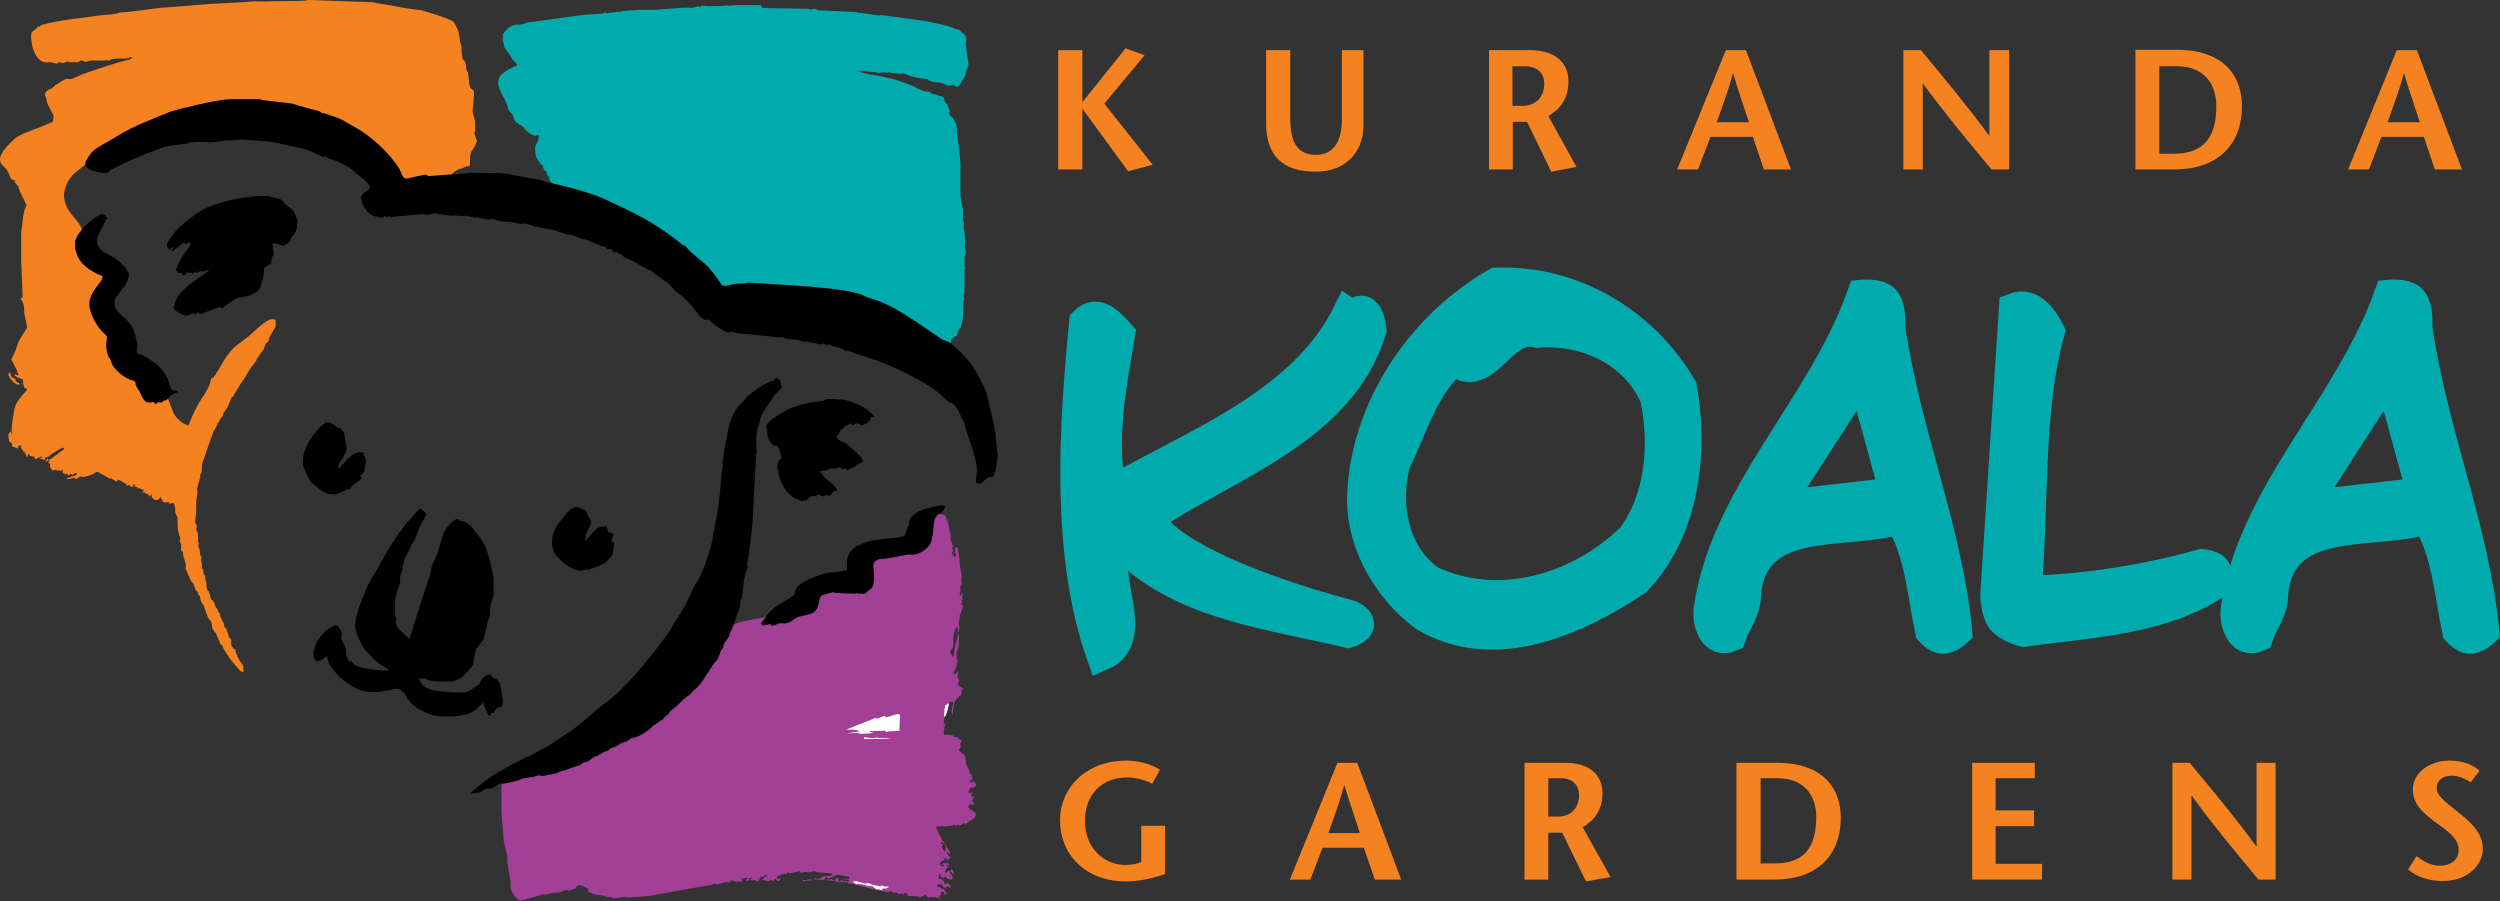 <?xml version="1.0" encoding="utf-8"?>
<!-- Generator: Adobe Illustrator 24.0.0, SVG Export Plug-In . SVG Version: 6.00 Build 0)  -->
<svg version="1.1" xmlns="http://www.w3.org/2000/svg" xmlns:xlink="http://www.w3.org/1999/xlink" x="0px" y="0px"
	 viewBox="0 0 683 246.2" style="enable-background:new 0 0 683 246.2;" xml:space="preserve">
<rect x="0" y="0" width="683" height="246.2" fill="#333333" stroke="none"/>
<style type="text/css">
	.st0{fill-rule:evenodd;clip-rule:evenodd;fill:#00AAAD;}
	.st1{fill-rule:evenodd;clip-rule:evenodd;fill:none;stroke:#00AAAD;stroke-width:8.403;stroke-miterlimit:3.864;}
	.st2{fill-rule:evenodd;clip-rule:evenodd;fill:#F58220;}
	.st3{fill-rule:evenodd;clip-rule:evenodd;fill:#A23F97;}
	.st4{fill-rule:evenodd;clip-rule:evenodd;fill:#FFFFFF;}
	.st5{fill-rule:evenodd;clip-rule:evenodd;}
</style>
<g id="Background">
</g>
<g id="Guides">
</g>
<g id="Foreground">
	<g>
		<g>
			<g>
				<g>
					<g>
						<path class="st0" d="M374.6,90.1c-0.2-2-0.8-4.5-2.3-5.1c-1.1-0.3-2.9,1.2-4,0.5c-12.3,25-41.9,35.7-64.7,48.9
							c-3.1-14.3,0-29.3,2.3-43c-2.3-2.6-6.1-7.1-9.6-3.4c-2.8,28.6-5.1,63.2,4.7,91c11-4.7-0.5-21.7,3.7-32.3
							c15.7,18.3,41.4,20.8,63.6,26.1c0,0,2.9-0.9,2.9-2.3c0-1.6-2.9-2.5-2.9-2.5s-33.4-8.4-48.7-20c-2.5-1.9-6.4-6.1-6.4-6.1
							C334.9,127,366.2,117.7,374.6,90.1z"/>
						<path class="st1" d="M374.6,90.1c-0.2-2-0.8-4.5-2.3-5.1c-1.1-0.3-2.9,1.2-4,0.5c-12.3,25-41.9,35.7-64.7,48.9
							c-3.1-14.3,0-29.3,2.3-43c-2.3-2.6-6.1-7.1-9.6-3.4c-2.8,28.6-5.1,63.2,4.7,91c11-4.7-0.5-21.7,3.7-32.3
							c15.7,18.3,41.4,20.8,63.6,26.1c0,0,2.9-0.9,2.9-2.3c0-1.6-2.9-2.5-2.9-2.5s-33.4-8.4-48.7-20c-2.5-1.9-6.4-6.1-6.4-6.1
							C334.9,127,366.2,117.7,374.6,90.1z"/>
					</g>
					<g>
						<path class="st0" d="M459.4,105.9c-10.2-17.4-29.2-29.3-50.6-28.6c-20.8,12-36,34.8-36.6,59c0,13.2,7.8,25.3,17.1,32.1
							c19.2,11.3,41.8,0.8,57.7-9.8C460.1,145,462.6,123.4,459.4,105.9z M452.2,108.4c2.9,13.2,1.4,28.4-6.5,38.6
							c-14.3,14-36.5,20.5-55.1,11.6c-10.2-7.3-12.4-21-9.5-32.1c4.2-8.2,7.6-21.1,16.1-28.1c8.8,7.3,12.7-10.2,22.8-7.6
							C433.4,89.8,446.6,96,452.2,108.4z"/>
						<path class="st1" d="M459.4,105.9c-10.2-17.4-29.2-29.3-50.6-28.6c-20.8,12-36,34.8-36.6,59c0,13.2,7.8,25.3,17.1,32.1
							c19.2,11.3,41.8,0.8,57.7-9.8C460.1,145,462.6,123.4,459.4,105.9z M452.2,108.4c2.9,13.2,1.4,28.4-6.5,38.6
							c-14.3,14-36.5,20.5-55.1,11.6c-10.2-7.3-12.4-21-9.5-32.1c4.2-8.2,7.6-21.1,16.1-28.1c8.8,7.3,12.7-10.2,22.8-7.6
							C433.4,89.8,446.6,96,452.2,108.4z"/>
					</g>
					<g>
						<path class="st0" d="M534.6,172.5c-2.6-27.6-14.3-54.8-18.3-83.2c0,0,0.5-5.4-1.6-7.5c-1.9-1.6-5.9-1.2-5.9-1.2
							c-10.9,30.7-37.4,54.5-41.9,85.8c-0.5,3.6,1.4,9.5,5.9,7.5c1.1-3.4,3.4-6.1,4-9.8c0.8-24.4,27-17.5,42.2-22.4
							c5.7,9,6.4,21.6,8.4,30.7c0,0,1.7,1.9,3.1,2C532.3,174.7,534.6,172.5,534.6,172.5z M517.7,134.6l-32.3,3.7l23.4-36.2
							L517.7,134.6z"/>
						<path class="st1" d="M534.6,172.5c-2.6-27.6-14.3-54.8-18.3-83.2c0,0,0.5-5.4-1.6-7.5c-1.9-1.6-5.9-1.2-5.9-1.2
							c-10.9,30.7-37.4,54.5-41.9,85.8c-0.5,3.6,1.4,9.5,5.9,7.5c1.1-3.4,3.4-6.1,4-9.8c0.8-24.4,27-17.5,42.2-22.4
							c5.7,9,6.4,21.6,8.4,30.7c0,0,1.7,1.9,3.1,2C532.3,174.7,534.6,172.5,534.6,172.5z M517.7,134.6l-32.3,3.7l23.4-36.2
							L517.7,134.6z"/>
					</g>
					<g>
						<path class="st0" d="M605.5,159.3c0,0,0.6-2.6-0.5-3.9c-0.8-0.9-3.4-1.2-3.4-1.2c-15.4,4.3-32.7,7-48.1,7.3
							c2.2-23.3,0.3-48.9,6.4-70.9c-1.7-3.4-5-8.2-9.6-6.4l-5.1,78.5c0,0,0.2,4.5,1.7,6.5c1.7,2.2,5.9,3.3,5.9,3.3
							C571.1,170,590.9,169.2,605.5,159.3z"/>
						<path class="st1" d="M605.5,159.3c0,0,0.6-2.6-0.5-3.9c-0.8-0.9-3.4-1.2-3.4-1.2c-15.4,4.3-32.7,7-48.1,7.3
							c2.2-23.3,0.3-48.9,6.4-70.9c-1.7-3.4-5-8.2-9.6-6.4l-5.1,78.5c0,0,0.2,4.5,1.7,6.5c1.7,2.2,5.9,3.3,5.9,3.3
							C571.1,170,590.9,169.2,605.5,159.3z"/>
					</g>
					<g>
						<path class="st0" d="M678.6,172.5c-2.6-27.6-14.3-54.8-18.3-83.2c0,0,0.5-5.4-1.6-7.5c-1.9-1.6-5.9-1.2-5.9-1.2
							c-10.9,30.7-37.4,54.5-41.9,85.8c-0.5,3.6,1.4,9.5,5.9,7.5c1.1-3.4,3.4-6.1,4-9.8c0.8-24.4,27-17.5,42.2-22.4
							c5.7,9,6.4,21.6,8.4,30.7c0,0,1.7,1.9,3.1,2C676.2,174.7,678.6,172.5,678.6,172.5z M661.7,134.6l-32.3,3.7l23.4-36.2
							L661.7,134.6z"/>
						<path class="st1" d="M678.6,172.5c-2.6-27.6-14.3-54.8-18.3-83.2c0,0,0.5-5.4-1.6-7.5c-1.9-1.6-5.9-1.2-5.9-1.2
							c-10.9,30.7-37.4,54.5-41.9,85.8c-0.5,3.6,1.4,9.5,5.9,7.5c1.1-3.4,3.4-6.1,4-9.8c0.8-24.4,27-17.5,42.2-22.4
							c5.7,9,6.4,21.6,8.4,30.7c0,0,1.7,1.9,3.1,2C676.2,174.7,678.6,172.5,678.6,172.5z M661.7,134.6l-32.3,3.7l23.4-36.2
							L661.7,134.6z"/>
					</g>
				</g>
				<g>
					<g>
						<polygon class="st2" points="295.7,13.7 289.1,13.7 289.1,46.3 295.7,46.3 295.7,29.8 295.8,29.8 308.2,46.8 314.9,45 
							301.7,28.3 312.7,15.1 307.5,13.2 295.8,27.8 295.7,27.8 						"/>
					</g>
					<g>
						<path class="st2" d="M345.9,13.7v20c0,8.9,4.6,13.2,13.5,13.2c7.7,0,13.1-4.7,13.1-12.9V13.7h-5.9v19.1c0,5.3-2,9.5-7,9.5
							c-5.2,0-7.1-3.5-7.1-9.9V13.7H345.9z"/>
					</g>
					<g>
						<path class="st2" d="M413.3,18.1h3.4c2.6,0,5.2,1.3,5.2,4.9c0,2.4-1.4,5.9-6,5.9h-2.7V18.1z M406.7,46.3h6.6V33.3h3.9
							l6.6,13.6l6.9-1.3L423,31.7c3.1-1.8,5.5-4.6,5.5-9.5c0-5.5-4.2-8.5-10.4-8.5h-11.3V46.3z"/>
					</g>
					<g>
						<path class="st2" d="M471.5,13.7l-13.3,32.6h5.7l3.4-8.9h11.6l3,8.9h7.4L477,13.7H471.5z M469,33.4c1.5-4.3,3.1-8.3,4.4-13.3
							h0.1c1.5,5,2.9,9,4.3,13.3H469z"/>
					</g>
					<g>
						<path class="st2" d="M548.8,13.7h-5.3V37h-0.1c-6.2-8.4-12.4-15.8-18.6-23.3H520v32.6h5.3V22.9h0.1
							c6.2,8.4,12.4,15.9,18.7,23.4h4.8V13.7z"/>
					</g>
					<g>
						<path class="st2" d="M583.4,13.7v32.6H594c11.6,0,18.5-6.5,18.5-17.3c0-7.9-4.6-15.4-17.9-15.4H583.4z M589.9,18.1h4.8
							c6.9,0,10.8,4.2,10.8,11c0,9.1-4.1,12.9-11.6,12.9h-4V18.1z"/>
					</g>
					<g>
						<path class="st2" d="M654.8,13.7l-13.3,32.6h5.7l3.4-8.9h11.6l3,8.9h7.4l-12.3-32.6H654.8z M652.3,33.4
							c1.5-4.3,3.1-8.3,4.4-13.3h0.1c1.5,5,2.9,9,4.3,13.3H652.3z"/>
					</g>
				</g>
				<g>
					<g>
						<path class="st2" d="M311.8,225.7v9.8c-1.4,0.6-2.8,0.8-4.5,0.8c-5.5,0-10.9-4.5-10.9-12c0-7.3,4.7-11.9,11.5-11.9
							c2.5,0,5.2,0.8,6.9,1.7l2.1-3.8c-2.1-1.4-5.6-2.5-9.1-2.5c-11.3,0-18.2,7.6-18.2,16.3c0,9.4,7,16.7,18,16.7
							c3.6,0,7.2-0.8,10.7-2v-13.2H311.8z"/>
					</g>
					<g>
						<path class="st2" d="M365.4,208.4l-13,31.9h5.6l3.3-8.7h11.3l3,8.7h7.2l-12-31.9H365.4z M362.9,227.6c1.5-4.2,3-8.1,4.3-13
							h0.1c1.5,4.9,2.9,8.8,4.2,13H362.9z"/>
					</g>
					<g>
						<path class="st2" d="M423,212.6h3.3c2.6,0,5.1,1.2,5.1,4.8c0,2.3-1.4,5.7-5.8,5.7H423V212.6z M416.6,240.3h6.4v-12.8h3.8
							l6.5,13.3l6.7-1.2l-7.6-13.6c3-1.8,5.4-4.5,5.4-9.3c0-5.4-4.1-8.3-10.2-8.3h-11.1V240.3z"/>
					</g>
					<g>
						<path class="st2" d="M474.4,208.4v31.9h10.4c11.3,0,18.1-6.3,18.1-16.9c0-7.7-4.5-15-17.5-15H474.4z M480.9,212.6h4.7
							c6.7,0,10.6,4.1,10.6,10.7c0,8.9-4,12.6-11.3,12.6h-3.9V212.6z"/>
					</g>
					<g>
						<polygon class="st2" points="555.9,208.4 538.8,208.4 538.8,240.3 557.9,240.3 557.9,236 545.2,236 545.2,225.7 555.7,225.7 
							555.7,221.4 545.2,221.4 545.2,212.6 555.9,212.6 						"/>
					</g>
					<g>
						<path class="st2" d="M621.7,208.4h-5.2v22.8h-0.1c-6-8.2-12.1-15.5-18.2-22.8h-4.7v31.9h5.2v-22.9h0.1
							c6,8.3,12.1,15.5,18.2,22.9h4.7V208.4z"/>
					</g>
					<g>
						<path class="st2" d="M677.4,210.6c-1.5-1.5-4.4-2.8-8.1-2.8c-5.8,0-10.1,3.5-10.1,7.8c0,4.2,2.6,6.2,5.7,8.7
							c2.6,2,6.8,4.3,6.8,7.8c0,3-2.3,4.4-5,4.4c-2.9,0-4.8-1.3-6.5-2.6l-2.3,3.6c2.4,2.2,6.1,3.2,9.4,3.2c7.2,0,11-4.7,11-8.7
							c0-3.9-2.3-6.6-6.6-10c-3.7-3-6-4.6-6-6.7c0-1.9,1.5-3.4,4.1-3.4c1.9,0,3.7,0.9,5.2,1.8L677.4,210.6z"/>
					</g>
				</g>
			</g>
		</g>
		<g>
			<g>
				<g>
					<path class="st3" d="M254.2,138.5c1.4,0.7,2,2.1,3.6,2.1c0.3,0.2,0.6,0.4,0.6,0.7c0.1,0.5,0.5,1.1,0.6,1.5
						c0.2,0.8,0.4,1.8,0.4,2.6c0.1,0.1,0.3,0.1,0.3,0.4v1.5c0,0.3,0.7,1.8,0.7,2.1s-0.3,0.1-0.4,0.2c0,0.1,0.2,0.3,0.3,0.4
						c0,0.4,0.2,0.8,0.3,1.4c-0.2-0.1-0.2-0.5-0.3-0.6c-0.1,0-0.3-0.2-0.3,0.1c0,0.3,0.6,1,0.8,1.4c0.2-0.2,0.4-0.4,0.4-0.7
						c0-0.1-0.2-0.2-0.2-0.9c0-0.2-0.1-0.4-0.1-0.7c0-0.3,0.2-0.4,0.3-0.6c0.2,0.1,0.5,0.4,0.5,0.6c0.2,1.4,0.5,2.6,0.5,3.9
						c0,1.2,0.6,3.3,0.6,3.6c0,0.3-0.2,0.6-0.2,0.9s0.2,0.5,0.2,0.8c0,0.1,0,0.9-0.4,0.8c0,0.4,0,1.3,0,1.6c0,0.3-0.2,0.2-0.2,0.5
						v0.4l0.2,0.2c0.2-0.2,0.4-0.5,0.7-0.7c0,0.3-0.1,0.7-0.2,1c-0.1,0.6,0,1.7-0.3,2.2c0.1,0.1,0.3,0.2,0.5,0.2
						c-0.2,0.9-0.5,1.8-0.9,2.6c-0.1,0.2,0,0.6,0,0.8c-0.1,0.4-0.3,1-0.3,1.3c0,0.3,0.2,0.8,0.2,1.1c0,0.6-0.1,1.4-0.4,1.7
						c-0.1-0.4,0.2-1.1-0.2-1.7c-0.7,0.6-0.7,1.6-0.9,2.2c-0.3,1,0,2.3-0.2,3.3c-0.1,0.5-0.8,1-0.8,1.3c0,0.9,0.4,0.7,0.8,1.5
						c0,0,0.1,0,0.1-0.1c0.2-0.9,0.3-2,0.5-3.1c0.2-0.9,0.7-2,0.6-3.1c0.2,0.1,0.3,0.1,0.4,0.3c-0.1,1.8-0.1,2.7-0.1,3
						c0,0.3-0.6,1.8-0.6,2.1c0,0.3,0.1,1.1,0.1,1.4c0,0.3,0.2,0.2,0.3,0.3c-0.3,0.7-0.4,1.6-0.6,2.4c-0.3,0.3-0.6,0.9-0.6,1.2
						c0,0.3,0.1,0.3,0.2,0.4c0.6-0.2,0.9-0.8,0.9-1.2c0.1,0.2,0.2,0.4,0.2,0.7c0,0.3-0.2,0.9-0.2,1.2c0,0.3,0.5,0.6,0.5,0.9
						c0,0.3-0.3,0.6-0.5,0.8c0.4,0.8,1.1,1.2,1.7,1.5c-1.1,0.1-0.2,1.2-0.9,1.9c-0.1,0-0.3,0-0.4,0.1c0.1,0.4-0.9,0.9-1.1,1.3
						c-0.5,1.2-0.5,2.6-0.7,3.9c-0.1-0.4-0.2-0.9-0.2-1.2c0-0.3,0.4-1.8,0.4-2.1c0-0.3-0.1-0.3-0.2-0.4h-0.7
						c-0.3,0.4-1.5,4.1-1.5,4.3c0,0.3-0.2,1.3-0.2,1.6c0,0.3,0.1,0.3,0.2,0.4c0.1-0.2,0.2-0.6,0.4-0.8c-0.3,1-0.6,2.7-0.6,3
						c0,0.3,0.1,0.4,0.3,0.6c0.7-0.1,1.5,0,2.3,0.1c0.3,0.7,0.8,0.4,1.1,0.5c0.4,0.3,0.9,1,1.3,0.9c-0.1,0.4-0.5,0.7-0.5,1
						c0,0.3,0.2-0.2,0.2,0.1s-0.2-0.1-0.2,0.2c0,0.3,0.2,0.2,0.3,0.3c-0.1,0.3-0.6,0.7-0.6,1.1c0,0.1,1.3,1.2,1.6,1.4
						c0.3,0.7,0.2,1.6,0.4,2.4c0.2,0.9,0.9,1.5,0.9,2.3v0.3c0.1,0.1,0.3,0.1,0.5,0.1c0.1,0.4,0.1,0.9,0.4,1.5c-0.2,0-0.3,0-0.4-0.1
						c-0.2,0.2-0.3,0.6-0.4,0.8c0.1,0.1-0.1,0.1,0.2,0.1s0.4-0.2,0.4-0.3h0.4c0.3,0.4,0.7,0.6,0.7,0.9c0,0.3-0.7,0.9-1,0.9
						c-0.3,0,0-0.2-0.3-0.2s-0.6,0.8-0.9,1.3c0.1,0.2,0.5,0.3,0.9,0.1l0.3,0.3c-0.1,0.2-0.4,0.2-0.6,0.2c0.1,0.1,0.3,0.3,0.4,0.2
						c0,0.2,0,0.3-0.1,0.4c0.2,0.1,0.5,0.1,0.7,0.1c-0.1,0.4-0.5,0.7-0.5,1c0,0.4,0.5,0.7,0.7,1c-0.1,0.2-0.3,0-0.4-0.1
						c-0.1,0.1-0.1,0.3,0,0.4c-0.3-0.1-0.6-0.2-0.8-0.4c-0.4,0.3-0.6,0.8-0.6,0.8c0,0.3,0.5,0.5,0.4,0.8c0.1-0.1,0.2-0.1,0.3-0.2
						c0.5,1,1.4,0.6,1.4,1.5c0,0.5-0.7,1.5-1.5,1.6c-0.5,0.4-0.9,0.9-1.5,1.2c0-0.2,0-0.4-0.1-0.5c-0.3,0.3-1.1,0.7-1.4,0.7
						c-0.3,0,0.1-0.2-0.2-0.2c-0.3,0-0.6,0.3-0.8,0.2l-0.2-0.2c-1.8,0.7-3.3,0.3-5,0.5c0,0-0.1-0.1-0.1,0.2c0,0.3,0.6,1.3,0.7,2
						c0.1,0.1,0.2,0.1,0.3,0.2c0.5,1.4,2.2,3.4,2.8,4.8l-0.1,0.3c-0.3-0.1-0.5-0.4-0.7-0.6l-0.2,0.2l-0.3-0.2c0-0.1-0.1-0.3-0.1-0.6
						s0.2-0.1,0.2-0.4c0-0.3-0.1-0.2-0.1-0.5c0-0.3-0.7-1.1-1-1.2c-0.1,0.1-0.1-0.1-0.1,0.2c0,0.3,0.2,0.5,0.5,0.6
						c-0.1,0.2-0.4,0.2-0.4,0.5c0,0.3,0.5,1,0.7,1.3c0.5-0.2,1,1,1.2,1.3c0.1,0.1,0.3,0.1,0.5,0.3c0,0,0,0.2-0.2,0.3
						c-0.2-0.1-0.5,0.2-0.5-0.1c0,0.3,0.3,0.5,0.4,0.8c-0.4-0.2-0.8-0.7-1.2-0.8l-0.5,0.1c0,0.1,0.2,0.3,0.3,0.1v0.5
						c-0.8-0.3-0.8,0.5-1.4,1c0.1,0.1,0.3,0.1,0.6,0.1c0,0.2-0.1,0.3-0.1,0.4c0.2,0.1,0.5,0,0.8,0c0.1-0.1,0.1-0.2,0.1-0.3
						c-0.1-0.1-0.3-0.1-0.6-0.1c0.1-0.2,0.3-0.4,0.6-0.4s0.4,0.1,0.6,0.2c0.1-0.1,0-0.3,0-0.6c0.4,0.4,0.7,0.8,0.9,1.1
						c-0.2-0.1-0.4-0.2-0.6-0.3l-0.2,0.2c0,0.1,0.2,0.2,0.4,0.5c-0.3,0-0.4,0.3-0.6,0.2c0,0.3-0.2,0.8-0.3,1.2
						c0.1,0.1-0.1,0.1,0.2,0.1s0.5-0.2,0.6-0.5h0.3c0.3,0,0.1,0.1,0.2,0.2c0.2-0.2,0.3-0.5,0.6-0.6c0.2,0.3,0.4,0.6,0.5,0.9v0.4
						c-0.4-0.1-0.7-0.5-0.9-0.8c-0.1,0.1-0.2,0.1-0.2,0.4c0,0.3,0.6,0.8,0.9,1.3c-0.1,0.2-0.4,0.2-0.4,0.8l-0.4-0.4
						c-0.1,0.1,0,0.2-0.3,0.2s-0.7-0.6-1-0.9c-0.2,0.1-0.4,0.2-0.4,0.5c-0.2,0-0.4-0.1-0.5-0.3c-0.1,0-0.4,0-0.6-0.1
						c0.1-0.2,0.2-0.1,0.4-0.5c-0.2-0.1-0.4-0.1-0.6-0.2c-0.1,0.2-0.1,0.5-0.2,1.2c0.1,0.1,0,0.1,0.3,0.1s0.3-0.1,0.3-0.2
						c0.3,0.3,0.4,0.6,0.6,0.8c0.1,0,0.2-0.1,0.2-0.2c0.2,0.3,0.2,0.7,0.2,0.9l0.2,0.2c0.2-0.1,0.3-0.4,0.6-0.4c0.1,0,0.9,0.5,1,1.1
						c0,0-0.1,0.1-0.1,0.3c-0.3-0.1-0.6-0.4-0.8-0.5c-0.1,0.1-0.1,0.2-0.1,0.3c-0.3,0-0.4-0.1-0.6,0.3c-0.4-0.4-0.8-0.8-1.2-1.3
						c-0.1,0.1-0.2,0.2-0.2,0.3c-0.2,0-0.2-0.1-0.3-0.2c-0.2,0-0.3,0.4-0.5,0.5c0,0.1,0.1,0.3,0.2,0.3c0.1,0,0.3,0,0.5,0
						c0.2,0.2,0.4,0.6,0.7,0.6s0.1-0.1,0.2-0.2c0.4,0.4,0.7,0.8,1.1,1.4c-0.1,0.2-0.4,0.2-0.7,0.3c0-0.3,0-0.5-0.1-0.7h-0.8
						c-0.1,0.2-0.1,0.5,0,0.9c-0.3,0.1-0.5,0-0.7,0.1c0,0.1,0.2,0.3,0.4,0.4c0,0-0.1,0.1-0.1,0.3c-0.4-0.1-0.8-0.3-1.3-0.3
						c-0.1,0-1.2-0.1-1.4,0c0,0,0-0.1-0.1-0.2c-0.1,0.1-0.1,0.3-0.1,0.6c-0.4-0.4-0.9-1-1.3-1.2c-0.1,0.2-0.1,0.5,0,0.7
						c-0.2-0.1-0.1-0.2-0.4-0.2c-0.3,0-0.5,0.4-0.8,0.4c-0.3,0-0.3-0.2-0.4-0.3c-0.9-0.1-1.9,0-2.9-0.2c-0.1-0.2-0.2-0.6-0.4-0.8
						c0,0-0.1,0.1-0.1,0.2c-0.2,0-0.2-0.1-0.3-0.2c-0.2,0.2-0.4,0.3-0.6,0.6c-0.1,0-0.2-0.2-0.2-0.3c-0.1-0.1,0-0.1-0.3-0.1
						c-0.3,0-0.3,0.2-0.6,0.2s0-0.4-0.3-0.4s-0.1,0.1-0.2,0.2c-0.1-0.1,0-0.2-0.3-0.2c-0.3,0-0.2,0.1-0.3,0.2
						c-0.1-0.1,0.1-0.3-0.2-0.3c-0.3,0-0.1,0.1-0.1,0.2c-0.3-0.3-0.6-0.5-0.9-0.5c-0.3,0-0.5,0.2-0.8,0.2s-0.5-0.1-0.6-0.3
						c-0.3,0.1-0.7,0.1-1.1,0c-0.1,0-0.1-0.2-0.2-0.2c-0.2,0-0.6,0.1-0.9,0c-2.3-0.5-7-1.9-7.3-1.9c-0.3,0-0.3,0.2-0.5,0.2
						c0-0.2-0.2-0.4-0.3-0.4c-1.9-0.1-3.9-0.4-5.8-0.7l1.4-0.2c0.4,0.1,0.7,0.4,1,0.5c0.2-0.2,0.3-0.5,0.3-0.8h0.7
						c0,0.2-0.1,0.4-0.1,0.5c0.1,0.1,0.1,0.3,0.4,0.3c0.3,0,0.2-0.2,0.5-0.2c0.3,0,0.6,0.4,0.9,0.4s-0.1-0.2,0.2-0.2
						s0.5,0.1,0.7,0.2c0.1-0.1,0.3-0.2,0.3-0.3c-0.1-0.1-0.2-0.2-0.5-0.2c-0.3,0-0.6,0.1-1,0.2c0.4-0.9,1.1,0.2,1.6-0.8
						c0-0.1-0.2-0.2-0.4-0.4c-0.7,0.1-2.2-0.4-2.9-0.4c-0.3,0-1.8,0.7-2.6,1.1c0-0.2-0.2-0.4-0.4-0.5c-0.2,0.1-0.4,0.4-0.6,0.8
						c-1.8-0.1-2.4-0.1-3-0.2c0.1-0.1,0.3-0.3,0.6-0.3s0.1,0.2,0.4,0.2c0.1,0,0.1-0.1,0.8-0.1h0.1c0.9-1.2,2.3-0.2,3.4-1.1
						c0-0.1-0.2-0.2-0.3-0.2c-1.9-0.4-3-0.2-4-0.4c-0.3,0-0.5-0.3-0.8-0.3s-0.5,0.1-0.8,0.4c0-0.2,0.1-0.2-0.2-0.2s-0.3,0.2-0.6,0.2
						s-0.4-0.2-0.7-0.2s-0.8,0.2-1.1,0.2c-0.7,0-0.3-0.4-0.8-0.4c-0.3,0-0.4,0.2-0.6,0.3c-0.1,0.1-0.7-0.3-1,0.3l-0.3-0.2
						c-0.1,0-0.3,0.2-0.3,0.3c-0.2,0-0.3-0.3-0.6-0.3s-0.5,0.2-0.8,0.5l-0.3-0.2c-0.6,0.1-1.3,0.6-1.8,0.7c-0.2,0.2-0.4,0.2-0.2,0.8
						c0.1-0.1,0.3-0.2,0.6-0.2c0.3,0,0.4,0.3,0.4,0.5c0,0-0.1-0.1-0.1-0.2c-0.2,0.1-0.3,0.4-0.6,0.4c-0.3,0-0.5-0.4-0.8-0.7
						c-0.2,0.2-0.4,0.6-0.7,0.8c-0.1,0,0-0.4-0.3-0.4c-0.3,0-0.7,0.4-1,0.4c-0.3,0-0.2-0.1-0.3-0.2c-0.2,0-0.7,0-1-0.3
						c-0.2,0.1-0.3,0.2-0.6,0.3c0.4-0.4,1.1-1.2,1.4-1.2c0.3,0,0,0.1,0.1,0.2l0.3-0.3c-0.1-0.1-0.2-0.2-0.5-0.2
						c-0.3,0-0.5,0.3-0.8,0.5c-0.3-0.1-0.5-0.1-0.7,0.1c-0.2,0.3-0.2,0.7-0.4,1c-0.2,0-0.1,0.1-0.4,0.1c-0.3,0-0.5-0.4-0.8-0.4
						s-0.2,0.2-0.5,0.2c-0.3,0-0.4-0.2-0.7-0.3c0.3-0.2,0.5-0.2,0.7-0.4c-0.1-0.1-0.1-0.1-0.4-0.1c-0.6,0-0.2,0-0.7,0.8h-0.8
						c0.1-0.3,0.4-0.4,0.6-0.5c-0.2-0.1-0.3-0.3-0.4-0.5c-0.1,0.1-0.1,0.4-0.1,0.4l-0.3-0.2c-0.3,0.1-0.4,0.2-0.8,0.2
						c0,0-0.1-0.1-0.1,0.2c0,0.3,0.1,0.2,0.2,0.3c0,0-0.1,0.1-0.1,0.3c-0.6,0-1.5,0.1-1.8,0.1s-0.5-0.4-0.8-0.4s-0.7,0.6-1,0.6
						c-0.3,0-0.5-0.2-0.8-0.2c-0.3,0-0.4,0.3-0.6,0.3c-0.7,0.2-1.8,0.4-2.1,0.4s0-0.2-0.3-0.2s-1.2,0.5-1.8,0.5
						c-5.5,0.9-11,2-16.3,2.9l-5.7,0.4c-0.3,0-0.5-0.2-0.8-0.2s-2.7,0.4-3,0.4c-0.3,0-0.3-0.2-0.6-0.3c-0.2-0.1-0.4,0-0.7,0
						c-0.6,0-1.3-0.4-1.9-0.5c-1.1-0.1-2.6-0.1-3.8-1.1c0-0.3,0.1-0.7-0.2-0.8c-0.6-0.3-1.9-0.9-2.2-0.9c-0.6,0-0.8,0.5-1.2,1
						c-0.6,0.1-1.5,0.5-1.8,0.5c-0.3,0-0.2-0.2-0.5-0.2c-0.3,0-1.7,0.6-1.9,0.7c-0.6,0.1-1.2,0.1-1.8,0.1c-0.6,0.1-1.3,0.3-1.9,0.5
						c-0.3,0.1-0.9-0.2-1.3,0c-0.7,0.3-1.2,0.5-1.8,0.6c-1.2,0.3-3.5,1-3.8,1s-0.5-0.1-0.7-0.2c-0.7-0.3-1-1.2-1.3-1.6
						c-0.1-0.1-0.3-0.2-0.4-0.4c-0.2-0.4-0.4-1-0.4-1.3v-1.6c0-0.3-0.9-5.1-0.9-5.4v-1.8c0-0.3-0.8-2.7-1-4.1
						c-0.1-0.6-0.1-1.4-0.1-1.7l-0.5-6.1v-6.8c0-0.3,0.4-3.6,0.4-3.9c0-0.4,3-1.1,3.8-1.3c2.6-0.7,5.3-1.7,7.9-2.6
						c3.2-1.1,6.5-2.5,9.8-4c2.6-1.2,5.3-2.5,8-3.9c3.9-2,8.3-4.8,12.2-7.8c3.2-2.5,6.9-5.9,9.7-9.4c1.5-2,2.7-4.2,4.1-6.2
						c1.8-2.5,4.2-4,6.3-4.9c1.5-0.6,3.2-1.1,4.9-1.5c1.6-0.3,3.5-0.6,5.2-0.9c3.7-0.8,9.2-1,11.6-6.6c0.2-0.5,0.8-1,1.3-1.6
						c0.7-0.9,3.4-2.1,4.6-2.1h5.2c1.7,0,2.8-2,2.8-3.1v-1.9c0-0.5,0.9-2.9,1.6-3.1c1.6-0.5,5-1.7,5.3-1.7s0.4,0.3,0.6,0.3
						c0.2,0,0.7-0.1,1,0.1c1.2,0.7,1.2,2.4,2,3.6c0.1-3.6,0-4.1,0-4.6c0.5-0.1,1.1-0.4,1.6-0.5c2-0.3,5-3.3,5.2-5.3
						c0-0.4,0.2-0.8,0.2-1.2c0.1-0.4,0.2-0.9,0.4-1.2C253.5,139.5,254.2,139.1,254.2,138.5z"/>
				</g>
				<g>
					<path class="st4" d="M259,192.1c0.2,0.1,0.2,0.1,0.2,0.4c0,0.3-0.4,2-0.8,2.9c0,0.1-0.2,0.3-0.5,0.5c0-0.5,0.1-1.1,0.1-1.6
						c0-0.5,0.2-1.7,0.4-1.7C258.6,192.5,258.8,192.4,259,192.1z"/>
				</g>
				<g>
					<path class="st4" d="M245.1,195.1h0.6c0.1,0.1,0.1,0.3,0.2,0.4c-0.1,1.3-0.1,2.7-0.2,4.2c-0.9,0-2.4,0.1-2.7,0.1
						c-0.2,0-0.5,0-0.8,0.2c-0.2-0.1-0.2-0.4-0.5-0.4s-0.4,0.1-3.5,0.1c-0.2,0-0.6,0.1-0.8,0.2c0.3,0.1,0.8,0.1,1.2,0.2
						c-0.6,0.3-0.8,0.3-4.3,0.4c0.4-0.2,0.7-0.2,1.1-0.2c-0.3-0.1-0.7-0.1-1-0.1c-0.3,0-1.2,0.1-3.1,0.2c1-0.2,2.3-0.4,3.6-0.6
						c-0.9-0.6-3.1-0.4-3.7-0.5l8.1-3.2c0.1,0,0,0.2,0.3,0.2s1.8-0.7,2.1-0.7s0.2,0.3,0.3,0.4C243,195.8,244.8,195.1,245.1,195.1z"
						/>
				</g>
				<g>
					<path class="st4" d="M236.1,201.4c0.8,0.1,2.2,0.3,2.5,0.3c0.3,0,0.5-0.2,0.8-0.2c1.1,0-1.3,0.1,2.9,0.2l1.2,0.2l-8,0h0.5
						C236.1,201.7,236.1,201.5,236.1,201.4z"/>
				</g>
				<g>
					<path class="st3" d="M221.5,240.2c0.1,0.1,0.3,0.2,0.3,0.3c-0.8,0-1.4,0-2.2,0.3c0,0-0.1-0.1-0.3-0.1c0,0,0.1-0.1,0.1-0.3
						C220,240.5,220.7,240.4,221.5,240.2z"/>
				</g>
				<g>
					<path class="st4" d="M233.8,240.7c0.3,0,0.4,0.1,0.7,0.3c1.1,0,1.4,0.4,2.2,0.4c0.3,0,0.1-0.2,0.4-0.2c0.3,0,0.8,0.4,1.2,0.5
						c0.7,0.2,1.9,0.4,2.2,0.4c0.3,0,0.1-0.2,0.4-0.2s0.4,0.2,0.7,0.3c0.3,0.1,0.8-0.1,1.3,0c-0.3,0.2-0.5,0.4-0.7,0.5
						c-0.3,0.1-1.4-0.2-1.3,0.5c-0.6,0-0.8-0.4-1.5-0.3c-0.4-0.3-0.8-0.5-1-0.8c-0.8,0.1-2.2-0.3-2.8-0.5c-0.2-0.1-0.6,0-0.9,0
						c-0.1-0.1,0-0.2-0.3-0.2c-0.3,0-0.1,0.2-0.4,0.2c-0.3,0-0.8-0.6-1.2-0.8C233.2,241,233.5,240.7,233.8,240.7z"/>
				</g>
			</g>
			<g>
				<g>
					<path class="st2" d="M84.5,0l17.1,0.6c0.3,0,1.1,0.2,1.5,0.3c3.8,0.5,8.3,1.6,12.1,1.9c2.7,0.9,5.7,1.6,8.5,3
						c0.4,0.2,0.7,1,0.9,1.4c0.2,0.4,0.5,0.8,0.6,1.3c0.2,0.9,0.5,2.6,0.5,2.9c0,0.3,0.4,1.1,0.4,1.4v1.5c0,0.3,0.1,1.3,0.4,2
						c0.1,0.1,0.4,0.2,0.5,0.5c0.4,0.8,0.3,1.7,0.5,2.5c0.1,0.3,0.4,0.5,0.4,0.7c0.1,0.8,0.2,2,0.2,2.3c0,0.3,0.2,1.2,0.4,1.8
						c0.2,0.2,1.1,0.5,1,1.2c-0.1,2.7-0.4,4.8-0.4,5.1c0,0.3,0.7,2.6,0.7,2.9V36c-0.1,0.1-0.2,0.2-0.2,0.5c0,0.3,0.7,1.7,0.7,2
						c0,0.3-0.1,0.3-0.2,0.4c-0.2,1.3-1.3,2.1-1.5,3c-0.3,1-0.1,2.2-0.3,3.5c-0.3,0.1-0.6,0-1,0.1c-0.4,0.1-0.7,0.4-1.1,0.5
						c-0.9,0.1-2,0.7-2.8,1.6c0,0.1,0.1,0.3,0.3,0.3c0,0.7,0.7,1.2,1.1,1.8c-0.1,0.3-0.4,0.3-0.5,0.3c-0.1,0.1-0.2,0.2-0.2,0.5
						c0,0.3,0.4,0.9,0.5,1.4L112.1,53c-1,0-1.9,0.3-3.1-0.6c-1-0.7-1.6-2-2.5-3c-1.7-1.9-3.5-4-5.4-5.7c-0.5-0.5-1.2-0.9-1.8-1.4
						c-7.5-6.1-15.6-9.1-23.2-10.2c-0.6-0.1-1.7-0.3-2-0.3h-8.8c-0.3,0-2.5,0.3-3.7,0.4c-12.3,1.6-24.7,5-36.9,11.9
						c-1.5,0.8-2.8,2-4.3,3.2c-1.8,1.6-2.9,4.1-2.9,6c0,5.2,5,6.9,5,10.4c0,0.3-0.4,1.7-0.4,2c0,3.5,8.8,5.9,8.8,9.8
						c0,2.1-3,5.4-3,8.1c0,2.8,2.1,3.5,3.9,6.7c0.7,1.3,1.2,2.6,1.1,3.9c-0.1,2.4,3.8,5.3,6,5.9c0.9,0.3,1.7,1.1,2.5,1.8
						c2,2,3.3,4.4,4.3,6.6c0.6,1.4,1.1,2.9,1.7,4.3c0.7,1.5,2.8,3.3,4.1,3.4c0.7-1.8,1.5-3.7,2.5-5.5c0.7-1.3,1.6-2.5,2.4-3.9
						c0.3-0.5,0.7-1.3,0.9-1.9c0.2-0.4,0.2-1,0.4-1.4c0.1-0.2,0.6-0.3,0.8-0.6c0.7-1.1,1.5-2.3,2.1-3.4c0.8-1.5,2-3.3,3.4-4.6
						c0.8-0.7,2.8-2.1,3.9-3c1.6-1.3,4.7-4.7,6.5-4.7c0.2,0,0.8,0,0.9,0.4v1.5c0,0.3-1.1,1.9-1.6,2.9c-0.2,0.3-0.2,0.7-0.3,1.1
						c-0.1,0.3-0.5,0.4-0.8,0.8c-0.2,0.4-0.4,1-0.5,1.4c-0.1,0.4-0.7,0.8-0.8,1.1c-0.4,0.7-1.2,1.5-1.2,1.9c0,0.3-1.4,1.8-1.8,2.5
						c-0.7,1.2-1.5,2.6-2.3,3.7c-0.6,0.8-1.2,2-1.7,2.7c-0.2,0.2-0.5,1.3-1.1,1.4c-0.5,1.7-1.3,3.3-2.1,4.1
						c-0.1,0.5-0.3,1.4-0.8,1.5c0,0.1-0.1,0.4-0.1,0.4c-0.3,0.3-0.4,0.8-0.8,1.1c-0.1,0.9-1,1.8-1.3,2.8c-0.9,2.3-1.7,4.9-2.5,7.2
						c0,0.1-0.2,0.1-0.2,0.2c0,0.3-0.2,0.7-0.2,1.1c-0.1,0.9,0.1,2-0.5,2.7c0,0.1,0,0.3,0,0.6c0,0.3-0.9,3.1-0.9,3.4
						c0,0.3,0.2,0.4,0.2,0.7c0,0.3-0.4,2-0.4,3c0,0.8,0,1.8,0,2.6c0,0.5-0.3,2.3-0.3,2.6c0,0.3,0.5,0.9,0.5,1.2s-0.2,0.4-0.2,0.7
						c0,0.3,0.1,0.4,0.1,0.5c0,0.1,0.2,0.1,0.2,0.2c0.2,0.5,0.2,1,0.2,1.4c0,0.4,0,0.8,0,1.1c0,0.3,0.2,0.6,0.3,1
						c-0.2-0.4-0.2,0.3-0.2,0.4c0,0.3,0.1,0.6,0.3,0.8c0.1,0.5,0.2,1.6,0.2,1.8c0,0.3,0.4,0.2,0.4,0.5c0,0.3-0.2,0.4-0.2,0.7
						c0,0.3,0.1,0.6,0.2,0.9c0,0.1,0.1,0.3,0,1.4c0.1,0.1,0.4,0.2,0.4,0.5c0.1,0.5,0.2,1.1,0.2,1.4c0,0.1,0.1,0,0.2,0
						c0.3,0,0.2,0.9,0.2,1.2c0,0.2,0.1,0.3,0.2,0.5c0.1,0.3,0.1,0.6,0.1,1c0,0.1,0,0.1,0,0.4c0,0.3,0.2,0.8,0.3,1.1
						c0,0.1,0.2,0.2,0.3,0.2c0.1,0.1,0.2,0.4,0.1,0.6c0,0,0,0.1,0.1,0c0.2,0.4,0.4,1.2,0.4,1.5c0,0.3,0.6,0.3,0.6,0.6
						c0,0.3,0.2,0.2,0.3,0.3c0,0.5,0.4,1.1,0.5,1.5c0.1,0.1,0.3,0.2,0.4,0.4c0.2,0.4,0.1,0.7,0.6,1.1c0.2,1.6,1.3,2.5,1.3,3.7
						c0.1,0.1,0.2,0.4,0.5,0.5c0.3,0.8,0.5,1.7,0.8,2.4c0.2,0.2,0.4,0.5,0.6,0.7c0,0.4-0.1,0.7-0.1,1c0,0.3,0,0.1,0.2,0
						c0,0.2-0.1,0.1-0.1,0.4s0.6,0.9,0.8,1.2c0,0,0.1,0,0.4,0c0,0.2-0.1,0.1-0.1,0.4c0,0.3,0.5,1.2,0.7,1.8c0.4,0.9,1.5,2.2,1.5,2.5
						v1.6c-0.4-0.2-1-0.4-1.2-0.8c-0.8-1-1.7-1.9-2.5-3c-0.5-0.7-1-1.6-1.5-2.3c-0.2-0.3-0.4-0.8-0.6-1.3c-0.1-0.1-0.3-0.1-0.4-0.2
						c-0.4-1.1-1-2.3-1.4-3.3c-0.1-0.1-0.3-0.1-0.4-0.1c0-0.2,0-0.4-0.1-0.5c-0.6-0.5-0.4-1.6-0.7-2.3c-0.2-0.4-0.7-0.8-0.9-1.3
						c-0.4-0.9-0.8-2-1.1-3.1c-0.1-0.3-0.4-0.5-0.5-0.7c-0.4-0.5-0.5-1.3-0.6-2c-0.1-0.1-0.3-0.2-0.4-0.3c0-0.4-0.2-1.1-0.7-1.2
						c-0.2-0.7-0.5-1.4-0.8-2.1c-0.1-0.1-0.3-0.2-0.4-0.3c-0.5-1.2-1.1-2.3-1.6-3.5c-0.1-0.2,0.1-0.6,0.1-0.9c0-0.9-0.8-2.1-0.8-3.5
						c0-0.3-0.2-0.3-0.5-0.6v-1.7c0-0.3-0.4-0.6-0.4-0.9c0-0.3,0.2-0.1,0.2-0.4c0-0.3-0.6-1.9-0.7-2.9c-0.1-0.9-0.1-2.7-0.1-3
						c0-0.3-0.4-0.9-0.6-1.4c-0.1-0.3,0-0.8,0-1.3c0-0.3-0.4-1-0.3-1.2c-0.1-0.1-0.2-0.2-0.5-0.2c-0.3,0-0.2,0.1-0.3,0.2
						c-0.1,0-0.1-0.1-0.4-0.1c-0.3,0-0.1,0.1-0.2,0.2c-0.2-0.1,0.1-0.6-0.2-0.6s-0.4,0.2-0.7,0.2c-0.3,0-0.6-0.1-0.8-0.3
						c-0.2-0.4-0.4-0.8-0.6-1.2c-0.1,0-0.3,0.2-0.3,0.4c-0.2,0.2-0.7,0.4-1,0.4c-0.3,0-0.6-0.2-0.8-0.4c0-0.2-0.1-0.2-0.3-0.2
						c0-0.4,0-0.7-0.1-1.1c-0.2,0.3-0.2,0.4-0.2,0.7c-0.2-0.1-0.2-0.2-0.3-0.4c-0.1,0.1-0.1,0.3-0.1,0.5c-0.1-0.2-0.3-0.5-0.4-0.8
						c-0.5,0-1-0.1-0.9-0.5c-0.1,0.1-0.3,0.2-0.5,0.2v-0.4c0.2,0,0.2-0.1,0.3-0.2c0-0.1-0.1-0.3-0.2-0.4c0,0-0.1,0.1-0.1,0.2
						c-0.3-0.2-0.8-0.2-1-0.6c-0.1,0.1-0.2,0.4-0.4,0.3c0-0.2,0-0.4-0.1-0.6c0,0-0.1,0.1-0.1,0.2c-0.2-0.1-0.2-0.2-0.5-0.2
						c-0.3,0-0.2,0.1-0.4,0.2c0.1-0.2,0.3-0.3,0.4-0.6c0,0,0.1-0.1-0.2-0.1c0,0-0.5-0.1-0.4,0.7c-0.4-0.2-0.9-0.1-1-0.7
						c-0.2,0.2-0.4,0.2-0.7,0.3c0.1-0.8-0.8-0.6-1.1-1.1c-0.1,0-0.2,0.2-0.3,0.4c0-0.2,0.1-0.3,0.1-0.6c-0.3,0-0.7-0.3-1-0.3
						c-0.3,0-0.1,0.4-0.4,0.4c-0.3,0-0.9-0.4-1.3-0.7c-0.2-0.2-0.5,0-0.7-0.1c-1.1-0.6-3.1-1.8-3.4-1.8s-1,0.6-1.5,0.8
						c-0.8,0.3-1.7,0.6-2.4,0.6c-0.3,0-0.5,0-0.7-0.2c-0.2,0.1-0.3,0.4-0.6,0.5c-0.2,0.1-0.4,0.2-0.7,0.2c-0.3,0-0.3-0.3-0.4-0.4
						c-0.5,0.3-1.5,0.7-2.1,0.4c0.9-0.4,1.8-0.8,2.6-0.9c0.1-0.1,0.2-0.2,0.3-0.5c-0.1-0.1-0.2-0.1-0.3-0.2l-0.3,0.2
						c0,0,0-0.1-0.1-0.2c-0.1,0.1-0.3,0.3-0.4,0.6c-0.1,0-0.2-0.3-0.5-0.3s-0.4,0.2-0.7,0.4c-0.3-0.1-0.1-0.5-0.4-0.5
						s-0.2,0.2-0.5,0.2c-0.3,0-0.2-0.3-0.2-0.4l-0.2,0.2c-0.6-0.4,0-0.7-0.3-1.1c-0.1,0-0.2,0.2-0.2,0.3c-0.3,0-0.9-0.3-1.4,0.1
						c0-0.2,0-0.4-0.1-0.5c-0.2,0.2-0.4,0.2-0.7,0.3h-0.4c-0.1-0.3-0.4-0.6-0.6-0.8c0-0.2,0-0.5,0-0.8c0-0.4-0.5-0.4-0.6-0.4
						l0.4-0.4c0-0.1-0.1-0.3-0.2-0.4c-0.2,0.1-0.4,0.4-0.9,0.5c0.1-0.3,0.4-0.5,0.6-0.9l0.4,0.4c1.3-0.9,2.7-1.9,4.1-3
						c0-0.2-0.1-0.4-0.4-0.4c-0.2,0-3.3,1.8-3.9,2.5c-0.3,0.1-0.5,0.2-0.7,0.1c0,0-0.1,0.1-0.2,0.2c0,0.1,0.1,0.4,0.1,0.5v0.1
						c-0.5-0.3-1.1-0.3-1.6-0.3c0.2-0.1,0.5-0.3,0.7-0.5l-0.2-0.2c-0.4,0.2-1,0.5-1.5,0.7h-0.2c-0.1-0.1-0.3-0.4-0.1-0.6
						c-0.5-0.2-1.7,0-1.6-0.9c-0.6,0.4-0.3,0.3-0.3,0.4v0.5c-0.3-0.1-0.5-0.2-0.5-0.5c0-0.3-0.6-0.3-0.7-0.5
						c0.2,0.1,0.3,0.1,0.4,0.2l0.2-0.2c-0.2-0.3-0.5-0.6-0.8-0.5c0,0,0-0.2,0.1-0.3c-0.2-0.2-0.6-0.5-0.6-0.8c0-0.3,0.1-0.2,0.2-0.3
						c-0.1-0.1-0.2-0.2-0.5-0.2c-0.3,0-0.2,0.1-0.4,0.1c0,0.1,0.2,0.6-0.4,0.9H4.9c0-0.2-0.1-0.2-0.2-0.3c0,0-1.5-0.3-1.5-0.7
						c0-0.3,0.2,0.1,0.2-0.2c0-0.3-0.6-0.7-0.9-1c0-0.3-0.2-0.8-0.2-1c0-0.3-0.1-1.3,0.7-1.6c0,0.3,0,0.6,0.1,0.9
						c0.1-0.3,0.1-1.4,0.1-1.8c0-0.3,0.4-4.2,1-6.1c0.5-1.6,3-4.2,3.1-4.2v-0.7c0,0-0.3,0.1-0.4,0.2c-0.5-0.6-0.5-1.2-0.6-1.8
						C6,105.1,5.9,105,5.6,105c0.3-0.2,0.6-0.3,0.7-0.5v-0.8c-0.6-0.3-1.7-0.5-2.3-1.1c0,0,0-0.2,0.2-0.3c0.1,0,0.3,0.1,0.4,0.2h0.3
						c0-0.1,0.1-0.1,0.1-0.4c0-0.3-0.2-0.2-0.3-0.3c0-0.2,0-0.5-0.1-0.7c-0.6-1-1-1.9-1.5-2.9c0.8-1.4,1.4-3.1,1.8-4.4
						c0.4-1.1,2.5-4.2,2.5-4.3c0-0.3-0.4-2.3-0.7-3.5c-0.3-1.4,0.3-2.8-1.1-4.3c0.1-0.3,0.4-0.3,0.6-0.5L5.8,71.3v-8.1
						c0-0.3,0.3-1.3,0.3-1.9c0.1-1.1,0.2-2.2,0.4-3.2c0.1-0.7,0.7-1.8,0.7-2.1c0-0.3-2-3.7-2.2-5.1c-0.4-0.5-1.3-1.2-1-1.7
						c-0.1-0.1-0.3-0.1-0.5,0c-0.5-0.2-0.9-1.1-1-1.6c-0.2-0.5-0.5-1-0.8-1.4c-0.4-0.6-1.2-1-1.5-1.7C0.1,44.2,0,43.9,0,43.6
						c0-1.8,1.9-3.7,3.8-5.5c1.1-1,2.6-1.6,3.9-2.1c2.1-0.9,4.4-1.6,6.6-2.7c0.4-0.2,0.2-0.6,0.2-0.8c0-0.3,0.2-0.4,0.2-0.7
						c0-0.3-1.4-2.5-1.8-3.8c-0.3-0.7-0.1-1.3-0.6-1.8c0-0.1,0-0.1,0-0.4c0-0.3,0.1-0.3,0.1-0.4c0.2-0.6,1.1-1,1.6-1.2
						c0.4-0.1,0.7-0.6,1.1-0.9c0.9-0.6,2.6-1.7,2.9-1.7h1.5c0.3,0,2.7-1.3,4.1-1.7c4-1.3,7.7-2.7,11.7-3.6c0.3-0.1,0.6-0.3,0.9-0.5
						c-0.2-0.1-0.4-0.2-0.7-0.2c-0.3,0-0.1,0.1-0.2,0.2c-0.5,0.2-1,0.2-1.4,0.2c-1.2,0-2.4,0-3.5,0.2c-0.3,0-0.4,0.4-0.7,0.4
						c-0.3,0-0.1-0.2-0.4-0.2c-0.3,0-0.2,0.1-0.3,0.1c-1.2,0.1-2.5,0-3.8,0c-0.6,0-1.4,0.4-1.7,0.4c-0.3,0-1.1-0.4-1.4-0.4
						s-0.5,0.5-0.8,0.5h-2.3c-0.3,0-0.2-0.2-0.5-0.2c-0.3,0-0.9,0.4-1.2,0.4c-0.3,0-0.8-0.2-1.1-0.2s-0.5,0.4-0.8,0.4
						s-1.3-0.5-1.9-0.4c-3.9,0.7-5-4.8-5-7c0-2,0.6-1,1.8-2.7c0.1,0,0.4,0,0.6-0.1c0.1,0,0.2-0.3,0.5-0.4c5.1-1.4,10.6-1.8,15.9-2.6
						c1.6-0.2,3.8-0.1,5.5-0.8C34.9,3.5,43.4,2,45.9,2L57,1.1c6.8-0.4,10.3-0.5,11.8-0.7c1.1-0.1,2.3,0,3.4,0c1.9-0.1,9-0.1,11-0.2
						C83.6,0.1,84.2,0,84.5,0z"/>
				</g>
				<g>
					<path class="st2" d="M2.8,101.7c0,0.3,0.1,0.6,0.2,1c0.1,0.3,0.7,0.8,1.1,0.7c0.1,0.1,0.1,0.4,0.2,0.6c0.1,0.3,0.5,0.6,0.9,0.6
						c0,0,0.1,0.1,0.1,0.3c0.1,0,0,0.2-0.3,0.2c-0.9,0-2.7-1.9-2.7-2.9C2.4,102,2.5,101.8,2.8,101.7z"/>
				</g>
			</g>
			<g>
				<g>
					<path class="st0" d="M208.9,2.2l11.9,0.2c0.2,0.1,0.5,0.2,0.8,0.2c0.3,0,0.4-0.2,0.7-0.2c0.3,0,0.8,0.2,1.1,0.4l10.5,0.5
						c0.3,0,0.3,0.1,0.4,0.2c0.5,0,1,0,1.4,0.1c1.4,0.2,2.8,0.4,4.3,0.6c0.2,0,0.6,0,0.7-0.1l12.4,1.7c2.1,0.5,4.4,0.9,6.5,1.5
						c0.8,0.2,1.7,0.9,2.4,0.8c1.4,1.6,2,1.1,2,2.8c0,0.3-0.2,0.7-0.2,1c0,0.3,0.8,5.5,0.8,5.7c0,0.9-0.8,1.5-0.8,2.7
						c0,0.3-1.1,2-1.6,2.9c-0.1,0.3-0.5,0.5-0.8,0.5c-0.3,0-0.9-0.6-1.2-0.6s-0.8,0.4-1.1,0.4s-1.1-0.7-1.7-0.8
						c-1.3-0.3-3.2-0.1-4.2-1.2c-0.1,0.1-0.1,0.1-0.4,0.1c-0.3,0-2.7-0.4-4-0.8c-0.7-0.2-1.8-0.8-2.1-0.8s-0.2,0.2-0.5,0.2
						c-0.3,0-1.9-0.2-2.9-0.3c-0.1-0.1,0-0.2-0.3-0.2s-0.3,0.1-0.4,0.2c-0.2,0-0.6-0.1-1.8-0.1c-0.2,0-0.7,0.2-0.9,0.2
						c-0.3,0-0.3-0.2-0.4-0.3c-1.2,0-2.5-0.1-3.6-0.3l-1.4,0.1c1.9,0.8,4.5,1,6.5,1.4c1.2,0.3,2.5,0.6,3.7,0.9
						c1.6,0.4,3.2,1.2,4.8,1.7c1.1,0.7,3,1.7,4.3,1.5c0.4,0.2,0.6,0.4,0.7,0.6c0.3,0,0.8,0.2,1.3,0.2c0.1,0,0.1,0.2,0.2,0.2
						c0.5,0.2,1.1,0.2,1.5,0.4c0.5,0.2,0.5,1.1,0.8,1.7c0.1,0.1,0.3,0.2,0.5,0.5c0.2,0.7,0.4,1,0.6,1.5c0.1,0.3-0.1,0.9,0,1.2
						c0.1,0.2,0.6,0.8,0.9,0.8c0.3,0.7,0.9,1.5,1.1,2.4c0.1,0.6-0.1,1.3,0,1.9c0.2,1.3,0.6,3.7,0.6,4c0,0.3,0.1,0.2,0.1,0.3
						c0,1.3,0.3,3.6,0.3,3.9v9.2c0,0.3,0.5,2.6,0.7,3.4c-0.1,1.6,0,2.7,0,3c0,0.3,0.2,0.4,0.4,0.4c0,0-0.2-0.1-0.2,0.2v2.1
						c0,0.3,0.2,0.3,0.2,0.4c0.1,1.5,0.2,2.7,0.2,3c0,0.3-0.2,0.8-0.2,1.1c0,0.3,0.4,1.2,0.4,1.5c0,0.3-0.4,1.1-0.4,1.4v2.3
						c0,0.3,0.2,0.4,0.2,0.7c0,0.3-0.2,0-0.2,0.3v6c0,0.3-0.1,0.1-0.2,0.1c0,0,0.1,0.1,0.2,0.1c-0.1,0.3-0.2,0.6-0.2,0.9
						c0,0.3-0.1,0.6,0.2,0.6c-0.6,1.6-0.1,2.3-0.5,5.8c-0.1,0.7-0.3,1.6-0.5,2.3c-0.1,0.3-0.5,0.5-0.8,1c-0.1,0.3,0,0.9-0.2,1.1
						c-0.3,0.4-1,0.6-1.5,1.1c-0.3,0.3-0.1,0.7-0.2,1c-0.3,0.5-3.5,3-3.9,3c-0.3,0-1.9-1.6-2.9-2.4c-2.7-2.1-5.4-3.8-8.2-5.1
						c-8.2-3.9-16.7-5.3-25.1-6l-17.2-0.6c-2.4-0.3-4.8-0.5-7.1-1.4c-2.6-1-4.8-4.7-6.9-6.8c-1.9-1.9-4.1-4.3-6.2-5.9
						c-6.7-5.1-13.5-7.7-20.2-10.1c-4-1.4-8-2.5-12.1-3.7c0-0.9,1.3-1.8,1.8-2.6c0.1-0.2,0.2-0.5,0.3-0.7c-0.2-0.1-0.5-0.1-0.9,0
						c0-0.2-0.3-0.3-0.3-0.6c0-0.3,0.2-0.4,0.2-0.5c0-0.1-0.2-0.2-0.4-0.2c-0.3-0.5-0.9-1-0.6-1.7c0-0.1,0.1-0.2,0-0.3
						c-0.1,0.1-0.2,0.2-0.2,0.3c-0.5-0.2-0.5-1.2-0.8-1.6c-0.1-0.1-0.3-0.1-0.4-0.2c-0.2-0.5-0.5-1-0.5-1.3c0-0.3-0.2-0.1-0.3-0.1
						c-0.3-0.6-0.9-1.2-1.3-2c-0.4-0.7-0.4-2-0.4-2.3c0-1.7,1-1.7,1-3.7c-0.1-0.1,0-0.2-0.3-0.2c-0.3,0-0.2,0.2-0.5,0.2
						c-0.8,0-2.7-1.2-3.3-2.2c-0.5-0.7-1.6-1-2.3-1.7c-0.6-0.7-0.3-1.2-0.9-2c-0.2-0.3-0.7-0.7-1-1.1c-0.3-2.7-2.8-5.1-2.8-7.7
						c0-1.6,1.3-2.4,2.4-3.2c0.8-0.6,2.8-1.2,2.8-1.5c0-0.3-0.7-0.8-1.1-1.2c-0.3-0.3-0.5-0.9-0.8-1.3c-0.6-0.9-1.1-1.7-1.7-2.4
						c0.1-1-0.4-1.4-0.4-2.4c0-0.3,0.1-0.1,0.2-0.3c0-0.1-0.1-0.2-0.1-0.5c0-0.6,1.3-1.9,1.8-2.2c0.5-0.3,1.2-0.6,1.8-0.7
						c0.4,0,0.8,0.1,1.2,0c0.6-0.1,1.2-0.2,1.7-0.5c5.3-0.7,10.8-1.6,16.2-2.2c1.4-0.1,3-0.1,4.5-0.3c0.2,0,0.5-0.3,0.8-0.3
						c0.3,0,0.1,0.2,0.4,0.2s1.7-0.2,2.5-0.3c0.1-0.1-0.1-0.2,0.2-0.2c0.3,0,0,0.2,0.3,0.2c0.3,0,1.1-0.3,1.7-0.3
						c1.3-0.1,2.6-0.2,3.9-0.3c3.2-0.1,3.7,0,4,0l8.2-0.6h2.7c0.3,0,1.2-0.4,1.5-0.4c0.3,0,0.2,0.2,0.5,0.2c0.3,0,0.1-0.4,0.4-0.4
						s1.4,0.2,1.7,0.2c0.3,0,4.3-0.1,4.6-0.1c0.3,0,0.1-0.2,0.4-0.2c0.3,0,0.1,0.2,0.4,0.2c0.3,0,1.7-0.2,2-0.2c0.2,0,6.9,0,7.1,0
						C208.1,2.4,208.6,2.2,208.9,2.2z"/>
				</g>
			</g>
			<g>
				<g>
					<path class="st5" d="M71.3,27.3c0.3,0,5.7,0.7,8.5,1c2.5,0.8,5,1.5,7.5,2.1c0.1,0,0.4,0.3,0.5,0.4c1.8,0.4,3.7,1.1,5.4,1.8
						c1.4,0.8,2.8,1.6,4.2,2.4c4,2.2,9.1,6.9,11.7,11.1c0.3,0.5,0.9,2.7,1.8,2.7c0.3,0,5-1.1,5.3-1.1s0.7,0.4,1,0.4l12-0.9l7.8,0.1
						c0.4,0,4.3,0.7,5.3,0.9c1.7,0.3,3.4,0.7,5.2,0.9c0.5,0.1,1.1,0.5,1.5,0.6c4.5,0.9,9.1,2.1,13.5,3.6c2.2,0.8,4.4,1.9,6.5,2.9
						c6,2.7,11.6,5.9,17.5,10.7c0.2,0.1,0.7,0.2,1,0.6c1.5,1.9,4.1,3.5,6,5.5c1.2,1.3,2.4,2.9,3.3,4.3c0.6,0.9,0.6,0.8,1.2,0.8
						c1,0,2.3-0.6,3.4-0.6c1.1,0,2.1,0,3.2-0.3l16.8,1.1c4.3,0.5,8.9,0.7,13.4,2c0.8,0.2,1.6,0.8,2.6,1.1
						c6.4,1.6,13.1,6.7,19.8,11.2c0.6,0.4,1.7,0.6,2.3,1c4.5,3.7,6.9,6.8,8.7,10.9c0.3,0.7,0.8,1.3,1,2c0.3,1,0.9,3,0.9,3.3
						c0,0.3,1.2,5,1.7,7.5c0.2,0.9,0.3,2.7,0.3,3c0,0.3,0.5,3.9,0.5,4.2c0,0.3-0.4,2.7-0.6,4.1c-0.1,0.1-0.2,0.3-0.3,0.4
						c0,0.2,0,0.9-0.5,1.3c-1.9-0.2-2.5,1.8-3.7,1.8c-0.3,0-0.6-0.1-0.9-0.1c0.1-1.2,0.3-3.4,0.3-3.7c0-3.4-3.2-10.7-3.4-12.5
						c0-0.5-0.5-1-0.8-1.6c-0.6-1.5-1.6-4.1-3.4-4.3c-1.1-0.9-2.1-1.9-3.2-2.8c-2.3-1.8-4.1-2.8-6.4-4c-4.7-2.6-10.8-5.1-14.9-6.1
						c0-0.1-0.2-0.2-0.2-0.3c-0.1,0-0.2,0.1-0.2,0.2c-1-0.5-2.6-1.1-2.9-1.1c-0.3,0-0.3,0.2-0.4,0.2c-1.1-1.1-2.5-1.1-3.8-1.5
						c-0.2-0.1-0.6-0.4-0.9-0.4c-0.3,0-0.1,0.2-0.4,0.2c-0.3,0-0.8-0.4-1.1-0.4c-0.3,0-0.2,0.2-0.5,0.2s-2.3-0.5-3.4-0.6
						c-0.2,0-0.4-0.3-0.7-0.3c-0.3,0-0.3,0.2-0.6,0.2s-1.5-0.5-2.3-0.6c-0.9-0.1-1.9-0.1-2.8-0.3c-0.3,0-0.4-0.3-0.7-0.4
						c-0.2-0.1-0.6,0.1-0.9,0.1l-11.8-1.2c-0.3,0-1-0.4-1.3-0.4c-0.3,0-0.7,0.2-1,0.2c-1.3,0-5.2-3.3-5.4-3.6
						c-0.2,0.1-0.5,0.2-0.8,0.2c-1,0-2.8-2.7-3-3c-1-1.2-2-2.2-3.1-3.3c-0.5-0.5-1-0.7-1.5-1.1c-0.9-0.7-1.8-1.9-2.7-2.7
						c-1.7-1.3-3.5-2.4-4.7-3.5c-0.2,0-0.5,0-0.7-0.1c-1.2-0.7-2.5-1.5-4.1-2.4c-0.6-0.3-1.6-0.6-2.4-1.1c-0.4-0.2-0.4-0.6-0.8-0.7
						c-0.3-0.1-0.6-0.3-1-0.3V69c-0.1-0.1,0-0.2-0.2-0.2c-0.3,0-0.3,0.1-0.4,0.2h-0.5c-0.1-0.1,0-0.3,0-0.4
						c-0.2-0.2-0.5-0.3-0.8-0.5c-0.2-0.1-0.5-0.1-0.9-0.1c-0.1-0.2-0.3-0.4-0.6-0.5c-1.6-0.4-3.8-1.5-5.5-2.1
						c-0.2-0.1-0.6,0-0.8-0.1c-0.6-0.3-1.1-0.5-1.8-0.8c-0.8-0.3-1.7-0.3-2.4-0.5c-1.4-0.4-3-1-4.4-1.4c-1.6-0.1-3.2-0.5-4.5-0.8
						c-1-0.3-2.6-0.8-2.9-0.8s-0.4,0.2-0.7,0.2s-2-0.5-3.1-0.6c-0.7,0-1.4,0-2.1-0.1c-0.8-0.1-2.4-0.7-2.7-0.7s-0.7,0.2-1,0.2
						c-0.2,0-2.8-0.5-3.1-0.7l-0.2,0.2c-1.1-0.2-3-0.6-3.3-0.6c-0.3,0-0.1,0.2-0.4,0.2c-0.3,0-0.9-0.2-1.2-0.2
						c-1.5-0.1-1.7,0.1-1.9,0.1s-4.2-0.7-4.5-0.7s-1.6,0.4-1.9,0.4c-0.3,0-1.5-0.2-1.8-0.2l-8.3,0.8c-0.3,0-0.3-0.2-0.6-0.2
						c-0.3,0-0.2,0.2-0.5,0.2c-0.3,0-0.2-0.2-0.5-0.2c-0.3,0-0.6,0.4-0.9,0.4s-1.7-0.3-2.5-0.6c-0.6-0.3-1.1-0.8-1.5-1.1
						c-0.5-0.8-1-1.5-1.4-2.3c-0.2-0.5,0.4-0.8-0.4-1.3c0.2-0.4,0.4-0.8,0.6-1.1c0.6-0.7,2-1.5,2-1.8c0-1.2-3.4-3.6-3.7-3.9
						c-0.4-0.4-1-0.9-1.5-1.3c-1.1-0.7-2.3-1.3-3.5-1.9c-0.9-0.4-1.9-0.7-2.8-1c-0.3-0.1-0.5-0.5-0.7-0.5c-0.3,0-0.1,0.2-0.4,0.2
						c-0.3,0-3.2-1.5-4.8-2c-1.6-0.5-3.9-0.9-5.4-1.3c-2-0.4-4-0.9-6-1c-3.4-0.3-6.4-0.5-6.7-0.5s-0.3,0.1-0.4,0.2
						c-1-0.1-2.3,0.1-3.4,0.1c-1.3,0.1-2.7,0.4-4.1,0.5c-0.4,0-0.8-0.1-1.2-0.1c-2.1-0.1-2.5,0-4.5,0.1c-0.4,0-0.8,0.4-1.3,0.4
						c-0.9,0.1-2.2,0.2-3.3,0.4c-0.8,0.1-1.8,0.2-2.6,0.5c-3.7,1.3-7.5,2.8-11.1,4.5c-1.2,0.6-2.5,1.2-3.7,1.8
						c-0.2,0.2-0.2,0.4-0.5,0.6c-0.1,0-0.2,0.2-0.5,0.2c-0.9,0-5.7-0.5-5.7-2.6c0-0.7,1-2.1,1.7-3c0.2-0.3,0.7-0.7,1.1-1
						c1.8-1.2,4-2.3,5.9-3.5c4.8-3,9.8-4.7,14.8-6.8c0.8-0.3,12.7-3.3,16.1-3.3H71.3z"/>
				</g>
				<g>
					<path class="st5" d="M70.9,53.5c1.7,0.1,1.7,0.1,1.9,0c0.5,0.1,1.1,0.3,1.7,0.4c0.7,0.2,1.6,0.3,2.4,0.7
						c0.4,0.2,0.7,0.9,1.1,1.2c0.8,0.7,1.7,1.1,2.3,2.1c0.5,0.9,1,2.5,1,2.8c0,0.3-0.2,0.4-0.2,0.7c0,0.3,0.1,0.2,0.2,0.3
						c-0.2,0.3-0.2,0.9-0.4,1.2c-0.1,0.2-0.1,0.4-0.2,0.6c-0.3,0.5-0.7,0.9-1.1,1.4c-0.2,0.3-0.2,0.9-0.4,1.1
						c-0.5,0.5-1.6,1.2-1.9,1.2c-0.3,0-1.6-0.7-1.9-0.7h-1c0.1,1,0.4,2.6,0.4,2.9c0,0.3-0.5,0.8-0.6,1.1c-0.1,0.4,0.1,1-0.2,1.4
						c-0.4,0.6-1.3,0.8-1.9,1.4c0,0.3,0,0.9,0,1.2c0,0.3-0.5,2.9-1.1,4.1c-0.6,1.2-1.4,1.5-2.5,2c-1.1,0.5-2.5,0.5-3.7,0.9
						c-1.2,0.4-2.8,1.9-4.1,2.7c-0.3,0-0.3-0.2-0.5-0.4l-5.4,2c-0.1,0-0.4-0.2-0.6-0.4c-0.2,0.2-0.6,0.5-0.9,0.5
						c-0.3,0-0.2-0.3-0.3-0.4c-0.7,0.2-1.8,0.7-2.1,0.7c-0.9,0-3-1.3-3.3-1.6c0-0.3-0.2-0.4-0.2-0.7c0-0.3,0.3-0.3,0.3-0.6
						c0.5-3.9,6.5-7.1,9.4-9.4c-0.1-0.1-0.1-0.1-0.4-0.1c-0.3,0-1,0.4-1.3,0.4c-0.3,0-0.2-0.2-0.5-0.2c-0.3,0-0.9,0.6-1.2,0.6
						c-0.3,0-0.2-0.3-0.3-0.4c-0.2,0.1-0.4,0.3-0.7,0.6c-0.1,0-0.3-0.1-0.5-0.4c-0.1,0-0.2,0.2-0.4,0.2c-0.1-0.1-0.3-0.2-0.6-0.2
						c-0.3,0-0.4,0.6-0.7,0.8c-0.6-0.3-0.8,0-0.8-0.5c0-0.3-0.5-0.1-0.8-0.1c-0.5-0.3-0.2-0.5-0.9-0.7c0.9-3.3,4.1-6.8,4.1-7.1
						c0-0.3-0.4-0.4-0.4-0.7c-0.3,0.2-0.5,0.5-0.9,0.7c-0.2-0.1-0.3-0.3-0.4-0.5h-0.3c-1.3,1.1-1.6,1.3-3,2.4
						c-0.1-0.4,0-0.8,0.3-1.1c0,0,0.1-0.1-0.2-0.1c-0.3,0-0.5,0.4-0.7,0.8c-0.4-0.2-0.5-0.6-0.9-0.9c0.1-0.3,0.1-0.5,0.1-0.8
						c0-0.3,0.8-1.5,1.2-2.1c2-2.8,5.5-5.3,8.4-7.2c0.3-0.2,0.8-0.3,1.3-0.6C61.4,54.7,66.2,53.9,70.9,53.5z"/>
				</g>
				<g>
					<path class="st5" d="M27.8,58.4c0.3,0,0.9,0.4,1.2,0.7c0.1,0.2,0,0.4,0.3,0.6c-0.1,0.2-0.4,0.3-0.6,0.5c0,0.1,0.1,0.2,0,0.4
						c-0.3,0.5-2.2,3.9-2.2,5c0,3.2,3.2,3.6,5.6,5.4c0.7,0.5,3.1,2.9,3.1,4c0,2.3-1.9,3.9-3.6,6.4c-0.3,0.4-0.3,1.1-0.3,1.4
						c0,2.9,3.4,3.7,4.8,6.6c0.1,0.3,0.5,0.6,0.5,0.8c0,0.2-0.1,0.5,0.1,0.7c0.4,0.6,0.3,1.2,0.5,1.8c0.6,1.9,0.2,1.6,0.2,3
						c0,0.3-0.1,0.6,0.1,0.8c0.4,0.3,1.1,0.4,1.5,0.6c1,0.5,2.1,1.2,3.1,1.9c1.4,0.9,3.1,3.1,3.8,4.6c0.3,0.8,0.5,2.2,1,2.9
						c0.6,0.1,1.2,0.1,1.7,0.6c-1.1,0.4-2.2,1-2.7,1.8c-0.1,0.1-0.3,0.3-0.6,0.5c-0.1,0-0.3-0.1-0.4,0c-0.1,0.1-0.3,0.3-0.5,0.4
						c-0.4,0.3-1,0.1-1.4,0.1c-0.1,0.1-0.1,0.3-0.1,0.4h-0.5c-0.3-0.2-0.3-0.5-0.6-0.5c-0.3,0-0.5,0.2-0.8,0.2
						c-0.3,0-0.9-0.1-1.2-0.3c-0.7-0.5-1.3-1.9-1.6-2.6c-0.3-0.5-0.8-1.2-1.1-1.9c-0.1-0.2,0-0.6-0.2-0.9c-0.1-0.1-0.3-0.2-0.4-0.3
						c-1.9-0.3-5.6-2.8-6.2-5.4c-0.1-0.5-0.6-1-0.8-1.4c-0.2-0.6-0.5-2.1-0.5-2.8c0-0.3,0.2-1.8,0.2-2.1c0-0.3-0.1-0.7-0.3-0.8
						c-2.5-2-4.5-6-4.5-8.4c0-3.4,3.6-6.1,3.6-7.3c0-0.3,0-0.4-0.3-0.5c-2.7-1-6.1-3.2-6.8-6.2c-0.1-0.4-0.4-1-0.4-1.3v-1.9
						c0-0.3,0.3-0.5,0.3-0.7c0.2-0.9,1.2-2,1.9-2.9C23,61.7,27.1,58.4,27.8,58.4z"/>
				</g>
				<g>
					<path class="st5" d="M212.2,103.3c0.5,0,0.5,0.5,0.9,0.4c0.1,0.8,0.5,1.9,0.5,2.2c0,0.3-1.8,1.5-2.2,2.3
						c-1.1,2.1-3.7,4.6-3.8,7.1c-0.8,1.7-1,3.8-1,5.5c0,0.3,0,1.8,0.2,2.8c0,0.1-0.2,0-0.2,0.3l-1,18.6c-0.2,2.5-0.8,7.2-0.8,7.5
						c0,0.3-0.7,3.9-0.7,4.1c0,0.3,0.2,0.5,0.2,0.8c0,0.3-0.3,0.6-0.4,1c-0.2,0.7-0.5,1.8-0.6,2.5c-0.2,1.2-0.3,2.4-0.4,3.6
						c-0.1,0.5-0.2,1.1-0.2,1.5c-0.1,0.1-0.2,0.2-0.3,0.3c-0.1,1.1-0.3,2.3-0.7,3.3c-0.8,2-1.3,4.2-2.4,6c0,0.1,0.1,0.4,0,0.5
						c-0.3,0.7-1,1.4-1.5,2.3c-0.2,0.3-0.1,0.7-0.3,1.1c-0.2,0.4-0.5,0.6-0.6,0.9c-0.3,0.7-0.5,1.6-0.9,2.3c-0.2,0.4-0.8,0.7-1,1.1
						c-1.1,1.7-2.3,3.7-3.5,5.3c-0.6,0.8-1.3,1.6-2,2c-0.3,0.2-0.5,0.8-0.8,1c-0.7,0.5-1.5,1-2,1.5c-1.2,1.2-2.3,2.3-3.6,3.2
						c-0.2,0.2-0.3,0.4-0.4,0.7c-0.6,0.4-1.3,1.1-1.7,1.6c-0.4,0.1-0.7,0.4-0.9,0.6c-0.3,0.2-0.8,0.4-1,0.7
						c-0.1,0.1-0.3,0.1-0.4,0.1c-0.7,0.7-1.2,1.3-2,1.8c-1,0.7-2.1,1.3-3.2,1.7c-0.2,0.1-0.6-0.1-0.9,0.1c-0.5,0.3-1.1,0.8-1.5,1
						c-0.2,0.1-0.9,0.1-1.2,0.5c-0.1,0.1-0.4-0.1-0.5,0c-0.1,0.1-0.3,0.4-0.5,0.5c-0.5,0.3-1.3,0.6-1.9,0.8
						c-0.4,0.1-0.7,0.6-1.1,0.8c-0.1,0-0.4,0-0.6,0.1c-0.5,0.2-1.1,0.7-1.5,0.9c-0.4,0.2-1,0.5-1.4,0.5c-0.1,0.1-2,1.6-2.4,1.6
						c-0.3,0,0.1-0.2-0.2-0.2s-1.2,1-1.9,1.1c-1.4,0.4-3.5,1.3-4.6,1.5c-0.4,0-0.7,0.4-1.1,0.5c-1.3,0.3-3.7,0.8-4,0.8
						s-0.7-0.2-1-0.2c-0.3,0-0.9,0.3-1.3,0.4c-1,0.2-2.2,0.3-3.2,0.5c-0.4,0.1-0.7,0.4-1.1,0.5c-1.3,0.3-2.7,0.7-4.1,0.9
						c-0.2,0-0.6-0.2-0.9,0c-0.8,0.3-1.4,1-2.4,1.3c-0.4,0.1-1.1,0-1.5,0.1c-0.5,0.1-0.9,0.7-1.4,0.9c-0.8,0.2-1.8,0.3-2.9,0.4
						c5.2-4.9,10.4-7.4,15.7-10.1c0.1,0,0.4,0,0.5-0.1c1.1-0.5,2.2-1.2,3.2-1.8c0.3-0.2,0.8-0.4,1.2-0.5c2.5-1.6,5-3.3,7.5-5
						c2-1.4,3.8-3.1,5.8-4.8c2-1.7,4.3-3.3,6.2-5c5.5-5.1,11.2-12.6,14.2-16.7c0.6-0.8,1.1-2.1,1.8-3.1c1.8-2.5,3.2-5.2,4.3-7.7
						c0.6-1.5,1.7-3,2.4-4.4c0.7-1.4,1.3-3,1.8-4.5c0.4-1.2,1.7-4.9,1.7-6.4c0-0.3,1.2-5.7,1.6-8.6c0.5-3.6,0.6-7.5,1.2-11.1
						c0-0.1-0.1-0.3-0.1-0.6c0-0.3,0.4-3.3,0.7-4.8c1-4,0.8-8,4.8-11.8c0.4-0.4,0.8-1.1,1.3-1.5c1.8-1.6,4.3-3.3,6.5-4.2
						c0.1,0,0.4,0.1,0.6,0C211.4,103.6,211.9,103.3,212.2,103.3z"/>
				</g>
				<g>
					<path class="st5" d="M226,109c0.3,0,2.6,0,4.2,0.2c2.7,0.4,6.6,2.1,8.6,4.4c0,0,0,0.1,0.1,0.3c-0.3,0.2-0.4,0-0.7,0
						c-0.3,0-0.4,0.2-0.5,0.3c0.1,0.1,0.2,0.1,0.2,0.4c0,0.5-2.1,1.6-2.4,1.6c-0.3,0-1.2-0.6-1.5-0.6s-0.7,0.5-0.9,0.5
						s-0.7-0.4-0.9-0.4s-0.4,0.3-0.6,0.5c-0.1,0-0.3-0.1-0.4,0c-0.6,0.4-1,1.1-1.6,1.3c-0.1,0.1-0.1,0.3-0.1,0.4
						c-0.2,0.5-0.7,1-1,1.5c0.3,0.2,0.6,0.8,1,1c0.4,0.2,1.2,0.4,1.7,0.8c1.4,1.2,2.8,2.3,4.2,3.9c0.2,0.2,0.2,0.6,0.3,1
						c-0.4,0.3-0.7,0.5-1.1,0.7c-0.1,0-0.4,0-0.6,0.1c-0.2,1.1-1.8,0.8-2.4,1.6c-0.3-0.1-0.5-0.5-0.7-0.7c-0.1,0.1-0.1,0.4-0.4,0.4
						c-0.3,0-1.1-0.6-1.4-0.6s-0.3,0.4-0.6,0.4h-1.7c-0.3,0-0.6,0.5-1,0.5c-0.5,0.1-1.1,0-1.6,0.2l-0.2,0.2c0.2,0.3,0.8,0.7,1,1.1
						c0.9,1.3,3.3,2.4,3.8,4.2c-0.3,0-0.5-0.1-0.8-0.1c-0.4,0-0.7,0.7-0.8,0.9c-0.2,0.2-0.6,0.4-0.9,0.4c-0.3,0-0.2-0.2-0.5-0.2
						s-0.5,0.4-0.8,0.4c-0.3,0-0.9-0.2-1.2-0.5l-0.9,0.1c0.1,0.1,0.2,0.2,0.2,0.4c-0.3,0-0.7-0.1-1-0.1c-1,0-1.3,1.2-2.1,1.2
						c-0.3,0-0.2-0.3-0.3-0.4c-0.1,0.1-0.1,0.3-0.1,0.6h-0.4c-0.2,0-2-0.8-2.1-0.8c-2.7-1.5-4.3-5.1-4.5-7.5c0-0.4-0.3-0.8-0.3-1.1
						c0-0.3,0.3-1.1,0.5-1.7c0.1-0.2,0.5-0.5,0.8-0.6c-0.1-0.4-0.4-1.1-0.4-1.4c0-0.3-0.2-0.8-0.4-1.3c-0.1-0.3-0.3-0.5-0.5-0.6
						c-0.3-0.2-0.8-0.1-1.1-0.3c-1.3-1.1-1.7-2.8-1.6-4.1c0-0.2-0.3-0.7-0.3-1c0-1.6,6.4-4.9,6.7-5c1.9-0.7,3.9-1.3,5.9-1.6
						c0.9-0.1,2-0.3,3.1-0.4C225.2,109.3,225.7,109,226,109z"/>
				</g>
				<g>
					<path class="st5" d="M89.1,115.3c0.5,0.3,0.6,0.1,1,0.1c0.2,0,2.2,1.4,2.3,1.5c0.1,0.1,0.4-0.1,0.6,0.1c1.1,1.5,1.1,0.9,1.1,2
						c0,0.3,0.6,2.8,0.6,3.1s-0.1,1.2-0.3,1.6c-0.4,0.9-0.9,1.7-1.5,2.5c-0.3,0.4-0.4,1.1-0.6,1.6c0,0-0.1,0.1,0.2,0.1
						c0.6,0,3.2-4.4,6-4.4c0.3,0,0.6,0.1,1,0.3c0,0.2-0.2,0.4-0.3,0.5c0,0.1,0.2,0.2,0.3,0.2c0.3,0.5,0.5,1.3,0.5,1.6
						c0,0.3-0.2,0.8-0.3,1.1c-0.1,0.6,0,1.2-0.3,1.8c-0.2,0.4-0.9,0.6-0.9,0.9c0,0.3,0.2,0.4,0.4,0.7c-0.9,1-3.4,2.2-3.2,3.1
						c-1-0.3-2.2,0.9-3.5,1.2c-1.3,0.3-1.5,0.1-1.8,0.1c-1.1,0-2.4-0.7-3.2-1.5c-0.9-0.8-2-1.3-2.7-2.4c-0.1-0.2-1.7-3.4-1.7-4v-1.2
						C82.7,122.5,85.5,118.1,89.1,115.3z"/>
				</g>
				<g>
					<path class="st5" d="M257,138.1h1c0,0.2,0.1,0.2,0.2,0.3c-0.1,0.5-0.5,1.1-0.9,1.6c-0.1,0.2-0.6,0.3-0.9,0.5
						c-1.3,0.9-1.3,2.6-1.4,4c-0.1,1.1-0.3,2.3-0.6,3.4c-0.4,1.7-2.8,3.3-4.5,3.6c-0.7,0.1-1.6-0.1-2.4,0.1
						c-2.6,0.4-4.9,1.1-7.5,1.2c-1.5,0.7-1.4,1.3-1.4,2.1c0,0.3,0.2,2.4,0.2,2.7c0,0.3,0,1.4-0.2,2c-0.1,0.4-0.2,0.8-0.5,1.1
						c-0.2,0.3-0.7,0.5-1,0.8c-0.3,0.2-0.6,0.7-1,0.7h-1.6c-0.3,0,0-0.2-0.3-0.2s-0.4,0.2-0.7,0.2c-0.3,0-4.9-0.2-5.1-0.2
						c-0.3,0-0.4-0.2-0.7-0.2c-0.3,0-2.3,0.6-3.3,0.9c-0.9,1.1-0.4,2.8-1.6,4.1c-0.3,0.4-1,0.9-1.6,1c-0.9,0.3-2,0.4-3,0.7
						c-0.4,0.1-0.9,0.4-1.3,0.7c-0.9,0.7-1.3,0.9-2.3,1.1c-0.5,0.1-1.1-0.1-1.7,0c-0.6,0.1-1.5,0.7-1.8,0.7c-0.3,0-0.6-0.4-0.8-0.6
						c-0.1,0.1-0.4,0.3-0.6,0.3c-0.2,0-0.5-0.1-0.7,0c-0.1,0.1-0.1,0.2-0.4,0.2c-0.3,0-0.5-0.4-0.8-0.4c0.4-0.7,0.8-1,1.3-1.7
						c2-3.3,5.3-4.3,7.7-6.1c0.3-0.2,0.3-0.8,0.4-1.1c0.1-0.5,0.6-1.4,1.4-2c2-1.3,4.3-2.2,6.6-2.9c1.9-0.5,4.2-0.3,6.2-1v-1.8
						c0-1.7,0.4-3.3,2.6-4.7c0.2-0.1,0.5-0.1,0.7-0.2c3.9-2.2,8.4-1.5,12.2-2.5c0.4-0.1,0.5-0.8,0.6-1.1c0.1-0.5,0.3-1.1,0.5-1.5
						c0-0.1,0.3-0.3,0.3-0.6c-0.1-2.7,3.7-4.3,5.5-4.5C255.1,138.3,256.7,138.1,257,138.1z"/>
				</g>
				<g>
					<path class="st5" d="M157.8,138.5c0.3,0,0.6,0.3,0.9,0.4c0.8,0.4,1.7,0.5,1.7,1.4c0,0.3,1.1,1.8,1.1,2.1c0,0.3-0.1,0.5-0.1,0.8
						c0,0.3-0.7,1.3-1,2.1c-0.3,0.7-0.3,1.4-0.6,2.1c0,0,0,0.1,0.1,0.2c1.9-1.5,2.7-3.7,4.8-3.7c0.3,0,0.6-0.1,0.9-0.2
						c0.2,0.4,0.6,1.2,0.5,1.6c0.3,0.1,1.2,0.3,1.5,0.9c-0.2,0.4-0.5,1-0.5,1.3v0.6c0.1,0.1,0.3,0.1,0.6,0c0.2,0.5,0,1.4,0,1.7
						c0,0.3-0.4,1.3-0.4,1.9c-0.8,0.7-1.4,1.7-2.2,2.2c-1.2,0.7-2.8,1.2-4.2,1.7c-0.2,0.1-0.5,0-0.7,0c-0.5,0.1-1.1,0.3-1.4,0.3
						c-3.1,0-6.1-3.1-7.2-4.6c-0.6-0.8-0.8-2.6-0.8-2.9c0-1.9,0.6-4.2,2.3-6C154.9,140,156,138.5,157.8,138.5z"/>
				</g>
				<g>
					<path class="st5" d="M114.8,139c0.3,0,1.7,1.2,1.7,1.5c0,0.3-1.5,2.5-2,3.8c-0.4,1-0.8,2.3-1.3,3.3c-0.2,0.4-0.6,0.8-0.8,1.2
						c-0.4,1.2-1.1,2.6-1.9,3.9c-0.2,0.3-0.1,0.8-0.2,1.2c-0.3,0.9-0.4,1.2-0.4,2c0,0.3-0.6,1.3-0.6,1.6v1.6c0,0.3-1.1,3-1.3,4.4
						c-0.1,0.7,0,1.4-0.1,2.1c0,0.1,0.1,0.2,0,2.5c0.1,0.3,0.4,1,0.4,1.3c0,0.3-0.2,0.2-0.2,0.5c0,1.8,3.5,4.3,3.8,4.7
						c1.7-5.9,3.7-11.8,5.6-17.7c0.2-0.6,0.3-1.3,0.4-1.9c0.3-1.2,1.1-2.5,1.6-3.8c0.6-1.7,1-3.8,1.7-5.6c0.3-0.7,2.4-3.8,3.8-3.8
						c0.3,0,0.7,0.5,0.9,0.6c0.1,0,0.4-0.1,0.6,0c0.6,0.2,1.4,0.7,2,1.2c0.1,0.1,0.8,1,1.1,1.3c1.3,1.6,2.5,3.2,3.2,4.9
						c1,2.6,1.5,5.6,2.1,8.3c0,0.1-0.1,0.2,0,4.3c-0.3,1-0.6,2-0.9,3c-0.3,1,0,2.3-0.3,3.3c-0.3,0.9-0.7,1.6-0.7,2.3
						c0,0.3-0.7,2.6-1,3.9c0,0.2-0.5,0.5-0.6,0.7c-0.3,0.4-0.7,1.1-1.2,1.4c-0.1,0.4-0.9,3.3-0.9,4.2c0,0.8-2.5,3.4-3.2,3.9
						c-0.7,0.5-2.5,1.1-2.8,1.1h-3.5c-0.3,0-1.9-0.1-2.8-0.4c-0.3-0.1-0.6-0.4-0.9-0.4h-1.7c1.2,3.4,4.9,3.3,7.2,3.6
						c1.8,0.2,4.3,0.2,4.6,0.2c1.9,0,2.4-0.8,4.6-2.2c0.3-0.2,0.4-0.7,0.6-1.1c0.3-0.4,0.6-0.9,1.2-1.2c0.3-0.2,0.8-0.4,1.1-0.4
						c0.6,0,0.8,0.8,1.2,1c0.2,0.1,0.7,0.1,0.8,0.3c0.4,0.4,0.8,0.8,0.9,1.3c0.3,1.4,0.8,4.2,0.8,4.5c0,0.3-0.1,1-0.2,1.4
						c-0.1,0.1-0.3,0.3-0.5,0.5c-0.7-0.6-1.6,0.9-1.9,1.6c-0.1,0-0.3-0.1-0.4-0.2c-0.2,0.2-0.3,0.5-0.4,0.8h-0.5
						c-0.6-1.2-1.1-2.4-1.5-3.5c-0.3,0.3-0.9,0.7-1.2,1.1c-2.1,2.4-4.9,2.3-7.4,2.7l-3.7-0.1c-2.9-0.4-7.6-2.6-8.9-5.8
						c-0.2-0.7-1.1-1-1.7-1.7h-1.5c-0.3,0-0.6,0.3-0.8,0.3c-1.7,0.3-3.6,0.6-5.3,0.6c-3.7,0-8.6-3-11.4-7.5c-0.3-0.5-0.7-1.4-0.6-2
						c0-0.1,0-0.2-0.1-0.3c-0.7,0.5-1.4,0.9-2.1,1.3l-0.2-0.2c-0.1,0.1-0.3,0.2-0.5,0.4c-0.6-0.5-1-1.3-1-2.2c0-0.3,0.4-1.9,0.7-2.6
						c0.3-0.8,0.9-1.6,1.5-2.4c0.4-0.5,1-1.2,1.5-1.5c0.7-0.5,2-1.3,2.3-1.3s0.7,0.3,0.9,0.4c0,0.3,0.3,0.6,0.6,0.8
						c0.2,0.5,0.3,1.1,0.3,1.4s-0.2,0.7-0.2,1c0,0.3,1.3,2.5,1.3,2.8v1.5c0,0.3,0.6,1.4,0.9,2.1h0.3c0.1-0.1,0.1-0.3,0.1-0.5
						c0.4,0.5,0.7,1.1,1.2,1.4c1.2,0.7,2.7,0.9,4.1,1.1c1.2,0.1,3.2,0.4,3.5,0.4s0.9-0.1,1.4-0.1c0-0.1,0.1-0.1,0.2-0.2
						c-1.4-0.7-3.3-1.9-4.7-3.5c-0.5-0.6-1.4-1.3-1.9-2c-1-1.5-2.6-4.7-2.6-6.5c0-3.1,3.2-10.8,4.6-13c1.5-2.3,2.7-4.8,4.1-7.1
						c1-1.7,2.3-3.6,3.3-5.2c0.1-0.2,0.5-0.4,0.6-0.6c0.5-0.7,1.1-1.6,1.5-2.2c0.2-0.3,0.6-0.5,0.8-0.7
						C112.2,141.7,114.3,139,114.8,139z"/>
				</g>
			</g>
		</g>
	</g>
</g>
</svg>
